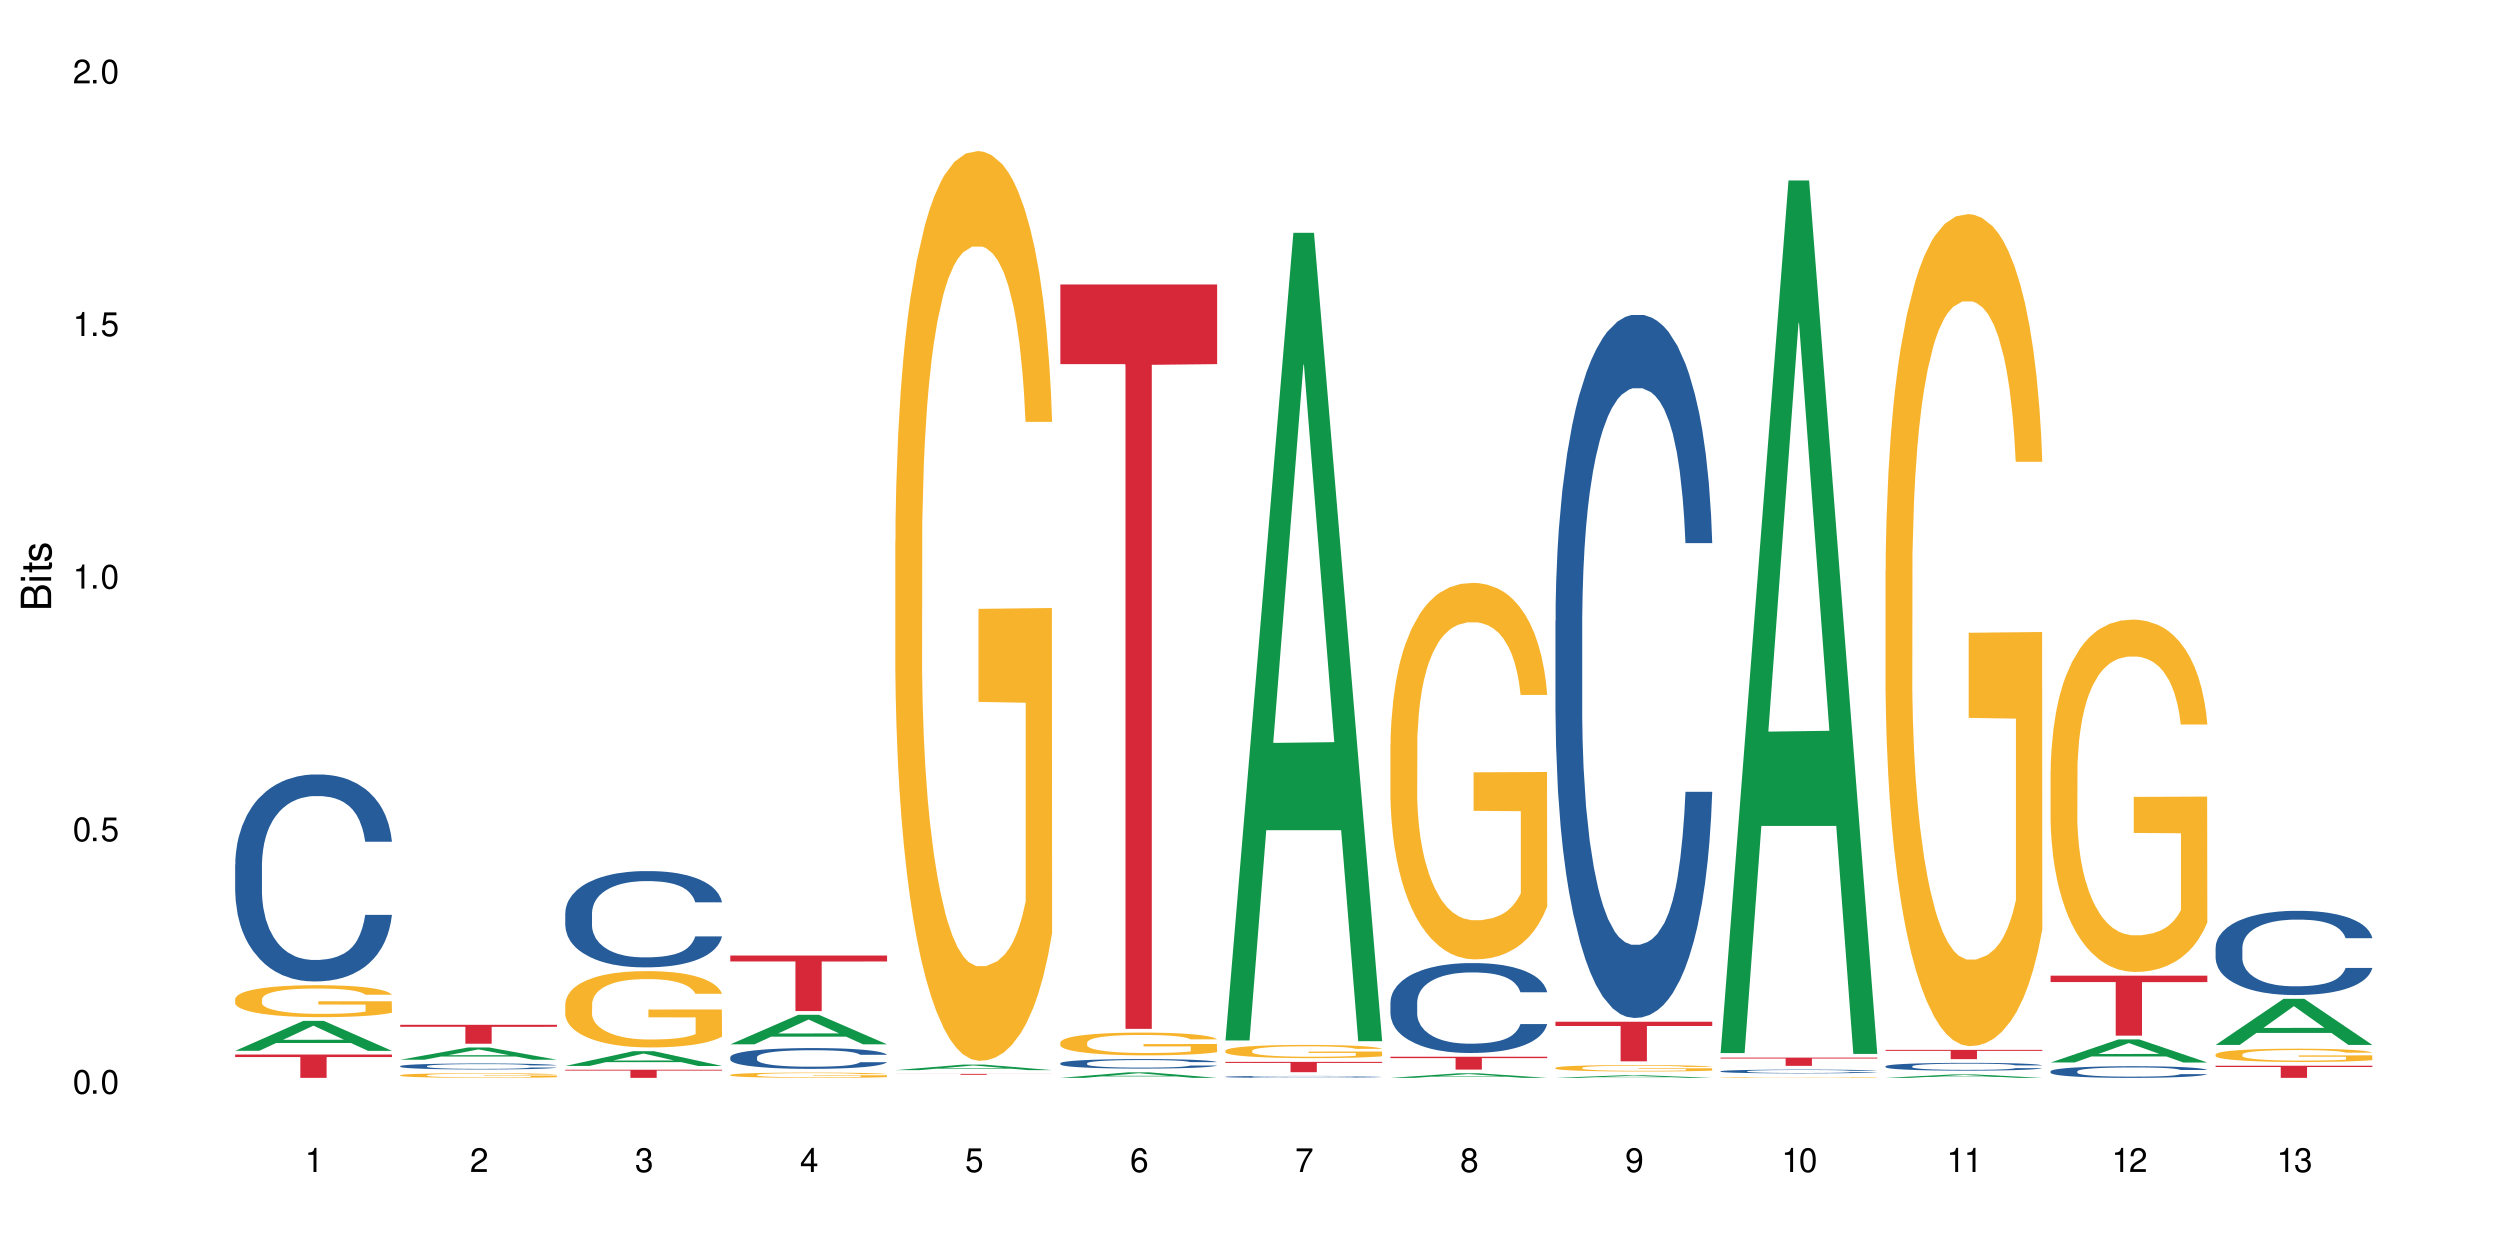 <?xml version="1.0" encoding="UTF-8"?>
<svg xmlns="http://www.w3.org/2000/svg" xmlns:xlink="http://www.w3.org/1999/xlink" width="720" height="360" viewBox="0 0 720 360">
<defs>
<g>
<g id="glyph-0-0">
</g>
<g id="glyph-0-1">
<path d="M 2.641 -6.938 C 2 -6.938 1.422 -6.656 1.078 -6.172 C 0.641 -5.562 0.406 -4.641 0.406 -3.359 C 0.406 -1.016 1.188 0.219 2.641 0.219 C 4.078 0.219 4.859 -1.016 4.859 -3.297 C 4.859 -4.641 4.656 -5.547 4.203 -6.172 C 3.844 -6.656 3.281 -6.938 2.641 -6.938 Z M 2.641 -6.188 C 3.547 -6.188 4 -5.25 4 -3.375 C 4 -1.406 3.562 -0.484 2.625 -0.484 C 1.734 -0.484 1.281 -1.438 1.281 -3.344 C 1.281 -5.25 1.734 -6.188 2.641 -6.188 Z M 2.641 -6.188 "/>
</g>
<g id="glyph-0-2">
<path d="M 1.828 -1 L 0.828 -1 L 0.828 0 L 1.828 0 Z M 1.828 -1 "/>
</g>
<g id="glyph-0-3">
<path d="M 4.562 -6.797 L 1.062 -6.797 L 0.547 -3.094 L 1.328 -3.094 C 1.719 -3.562 2.047 -3.734 2.578 -3.734 C 3.484 -3.734 4.062 -3.109 4.062 -2.094 C 4.062 -1.125 3.484 -0.531 2.578 -0.531 C 1.828 -0.531 1.375 -0.906 1.188 -1.672 L 0.328 -1.672 C 0.453 -1.109 0.547 -0.844 0.75 -0.594 C 1.125 -0.078 1.828 0.219 2.594 0.219 C 3.969 0.219 4.922 -0.781 4.922 -2.219 C 4.922 -3.562 4.031 -4.484 2.719 -4.484 C 2.25 -4.484 1.859 -4.359 1.469 -4.062 L 1.734 -5.969 L 4.562 -5.969 Z M 4.562 -6.797 "/>
</g>
<g id="glyph-0-4">
<path d="M 2.484 -4.938 L 2.484 0 L 3.328 0 L 3.328 -6.938 L 2.766 -6.938 C 2.469 -5.875 2.281 -5.734 0.984 -5.562 L 0.984 -4.938 Z M 2.484 -4.938 "/>
</g>
<g id="glyph-0-5">
<path d="M 4.859 -0.828 L 1.281 -0.828 C 1.359 -1.406 1.672 -1.781 2.5 -2.281 L 3.469 -2.828 C 4.406 -3.344 4.906 -4.062 4.906 -4.906 C 4.906 -5.484 4.672 -6.031 4.266 -6.406 C 3.859 -6.766 3.375 -6.938 2.719 -6.938 C 1.859 -6.938 1.219 -6.625 0.844 -6.031 C 0.609 -5.672 0.5 -5.234 0.484 -4.531 L 1.328 -4.531 C 1.359 -5.016 1.406 -5.281 1.531 -5.516 C 1.75 -5.938 2.188 -6.203 2.703 -6.203 C 3.469 -6.203 4.031 -5.641 4.031 -4.891 C 4.031 -4.344 3.719 -3.859 3.125 -3.516 L 2.234 -3 C 0.812 -2.172 0.406 -1.531 0.328 -0.016 L 4.859 -0.016 Z M 4.859 -0.828 "/>
</g>
<g id="glyph-0-6">
<path d="M 2.125 -3.188 L 2.578 -3.188 C 3.5 -3.188 3.984 -2.766 3.984 -1.922 C 3.984 -1.062 3.469 -0.531 2.594 -0.531 C 1.656 -0.531 1.203 -1 1.156 -2.016 L 0.312 -2.016 C 0.344 -1.453 0.438 -1.094 0.609 -0.781 C 0.953 -0.109 1.625 0.219 2.547 0.219 C 3.953 0.219 4.859 -0.625 4.859 -1.938 C 4.859 -2.828 4.516 -3.297 3.703 -3.594 C 4.344 -3.844 4.656 -4.328 4.656 -5.031 C 4.656 -6.219 3.875 -6.938 2.578 -6.938 C 1.203 -6.938 0.484 -6.172 0.453 -4.703 L 1.297 -4.703 C 1.312 -5.125 1.344 -5.359 1.453 -5.578 C 1.641 -5.969 2.062 -6.203 2.594 -6.203 C 3.344 -6.203 3.797 -5.75 3.797 -5 C 3.797 -4.516 3.609 -4.219 3.25 -4.047 C 3.016 -3.953 2.703 -3.922 2.125 -3.906 Z M 2.125 -3.188 "/>
</g>
<g id="glyph-0-7">
<path d="M 3.141 -1.672 L 3.141 0 L 3.984 0 L 3.984 -1.672 L 4.984 -1.672 L 4.984 -2.438 L 3.984 -2.438 L 3.984 -6.938 L 3.359 -6.938 L 0.266 -2.578 L 0.266 -1.672 Z M 3.141 -2.438 L 1 -2.438 L 3.141 -5.5 Z M 3.141 -2.438 "/>
</g>
<g id="glyph-0-8">
<path d="M 4.781 -5.125 C 4.609 -6.266 3.891 -6.938 2.844 -6.938 C 2.094 -6.938 1.422 -6.578 1.031 -5.953 C 0.594 -5.266 0.406 -4.422 0.406 -3.172 C 0.406 -2 0.578 -1.25 0.984 -0.641 C 1.359 -0.078 1.953 0.219 2.703 0.219 C 3.984 0.219 4.922 -0.75 4.922 -2.094 C 4.922 -3.375 4.062 -4.281 2.844 -4.281 C 2.172 -4.281 1.641 -4.031 1.281 -3.516 C 1.281 -5.234 1.828 -6.188 2.797 -6.188 C 3.391 -6.188 3.797 -5.797 3.938 -5.125 Z M 2.734 -3.531 C 3.547 -3.531 4.062 -2.953 4.062 -2.031 C 4.062 -1.156 3.484 -0.531 2.703 -0.531 C 1.922 -0.531 1.328 -1.188 1.328 -2.078 C 1.328 -2.938 1.906 -3.531 2.734 -3.531 Z M 2.734 -3.531 "/>
</g>
<g id="glyph-0-9">
<path d="M 4.984 -6.797 L 0.438 -6.797 L 0.438 -5.969 L 4.109 -5.969 C 2.5 -3.656 1.828 -2.234 1.328 0 L 2.219 0 C 2.594 -2.172 3.453 -4.047 4.984 -6.094 Z M 4.984 -6.797 "/>
</g>
<g id="glyph-0-10">
<path d="M 3.75 -3.656 C 4.469 -4.094 4.688 -4.438 4.688 -5.078 C 4.688 -6.172 3.844 -6.938 2.641 -6.938 C 1.438 -6.938 0.594 -6.172 0.594 -5.094 C 0.594 -4.438 0.812 -4.094 1.516 -3.656 C 0.734 -3.266 0.359 -2.703 0.359 -1.922 C 0.359 -0.656 1.281 0.219 2.641 0.219 C 3.984 0.219 4.922 -0.656 4.922 -1.922 C 4.922 -2.703 4.531 -3.266 3.75 -3.656 Z M 2.641 -6.188 C 3.359 -6.188 3.812 -5.75 3.812 -5.062 C 3.812 -4.406 3.344 -3.984 2.641 -3.984 C 1.922 -3.984 1.453 -4.406 1.453 -5.078 C 1.453 -5.75 1.922 -6.188 2.641 -6.188 Z M 2.641 -3.266 C 3.484 -3.266 4.062 -2.719 4.062 -1.906 C 4.062 -1.078 3.484 -0.531 2.625 -0.531 C 1.797 -0.531 1.219 -1.094 1.219 -1.906 C 1.219 -2.719 1.781 -3.266 2.641 -3.266 Z M 2.641 -3.266 "/>
</g>
<g id="glyph-0-11">
<path d="M 0.516 -1.578 C 0.672 -0.453 1.406 0.219 2.438 0.219 C 3.188 0.219 3.859 -0.141 4.266 -0.766 C 4.688 -1.453 4.891 -2.297 4.891 -3.547 C 4.891 -4.719 4.703 -5.453 4.312 -6.078 C 3.938 -6.641 3.344 -6.938 2.594 -6.938 C 1.297 -6.938 0.359 -5.969 0.359 -4.625 C 0.359 -3.344 1.234 -2.453 2.453 -2.453 C 3.094 -2.453 3.578 -2.672 4.016 -3.203 C 4 -1.484 3.469 -0.531 2.5 -0.531 C 1.906 -0.531 1.484 -0.906 1.359 -1.578 Z M 2.578 -6.203 C 3.375 -6.203 3.969 -5.531 3.969 -4.641 C 3.969 -3.797 3.391 -3.188 2.547 -3.188 C 1.734 -3.188 1.234 -3.766 1.234 -4.688 C 1.234 -5.562 1.797 -6.203 2.578 -6.203 Z M 2.578 -6.203 "/>
</g>
<g id="glyph-1-0">
</g>
<g id="glyph-1-1">
<path d="M 0 -0.953 L 0 -4.891 C 0 -5.719 -0.234 -6.344 -0.734 -6.797 C -1.188 -7.234 -1.812 -7.469 -2.5 -7.469 C -3.547 -7.469 -4.188 -7 -4.625 -5.875 C -4.984 -6.688 -5.625 -7.094 -6.531 -7.094 C -7.172 -7.094 -7.734 -6.859 -8.141 -6.391 C -8.562 -5.922 -8.75 -5.344 -8.75 -4.5 L -8.75 -0.953 Z M -4.984 -2.062 L -7.766 -2.062 L -7.766 -4.219 C -7.766 -4.844 -7.688 -5.203 -7.453 -5.5 C -7.219 -5.812 -6.859 -5.969 -6.375 -5.969 C -5.891 -5.969 -5.531 -5.812 -5.297 -5.5 C -5.062 -5.203 -4.984 -4.844 -4.984 -4.219 Z M -0.984 -2.062 L -4 -2.062 L -4 -4.781 C -4 -5.766 -3.438 -6.359 -2.484 -6.359 C -1.547 -6.359 -0.984 -5.766 -0.984 -4.781 Z M -0.984 -2.062 "/>
</g>
<g id="glyph-1-2">
<path d="M -6.281 -1.797 L -6.281 -0.797 L 0 -0.797 L 0 -1.797 Z M -8.75 -1.797 L -8.75 -0.797 L -7.484 -0.797 L -7.484 -1.797 Z M -8.75 -1.797 "/>
</g>
<g id="glyph-1-3">
<path d="M -6.281 -3.047 L -6.281 -2.016 L -8.016 -2.016 L -8.016 -1.016 L -6.281 -1.016 L -6.281 -0.172 L -5.469 -0.172 L -5.469 -1.016 L -0.719 -1.016 C -0.078 -1.016 0.281 -1.453 0.281 -2.234 C 0.281 -2.5 0.25 -2.719 0.188 -3.047 L -0.641 -3.047 C -0.609 -2.906 -0.594 -2.766 -0.594 -2.562 C -0.594 -2.141 -0.719 -2.016 -1.156 -2.016 L -5.469 -2.016 L -5.469 -3.047 Z M -6.281 -3.047 "/>
</g>
<g id="glyph-1-4">
<path d="M -4.531 -5.25 C -5.766 -5.25 -6.469 -4.422 -6.469 -2.969 C -6.469 -1.516 -5.719 -0.562 -4.547 -0.562 C -3.562 -0.562 -3.094 -1.062 -2.734 -2.562 L -2.516 -3.484 C -2.344 -4.188 -2.094 -4.469 -1.641 -4.469 C -1.047 -4.469 -0.641 -3.875 -0.641 -3 C -0.641 -2.453 -0.797 -2 -1.062 -1.75 C -1.25 -1.594 -1.422 -1.531 -1.875 -1.469 L -1.875 -0.406 C -0.422 -0.453 0.281 -1.266 0.281 -2.922 C 0.281 -4.5 -0.5 -5.516 -1.719 -5.516 C -2.656 -5.516 -3.172 -4.984 -3.469 -3.734 L -3.703 -2.766 C -3.891 -1.953 -4.156 -1.609 -4.594 -1.609 C -5.188 -1.609 -5.547 -2.125 -5.547 -2.938 C -5.547 -3.75 -5.203 -4.172 -4.531 -4.203 Z M -4.531 -5.25 "/>
</g>
</g>
</defs>
<rect x="-72" y="-36" width="864" height="432" fill="rgb(100%, 100%, 100%)" fill-opacity="1"/>
<path fill-rule="nonzero" fill="rgb(6.275%, 58.824%, 28.235%)" fill-opacity="1" d="M 67.73 302.633 L 67.777 302.625 L 87.316 294.016 L 93.25 294.016 L 112.883 302.641 L 105.984 302.641 L 101.066 300.391 L 79.5 300.391 L 74.676 302.633 L 67.73 302.633 L 81.574 299.457 L 99.086 299.449 L 90.355 295.426 L 90.258 295.418 L 90.164 295.441 L 81.527 299.449 L 81.574 299.457 Z M 67.73 302.633 "/>
<path fill-rule="nonzero" fill="rgb(14.51%, 36.078%, 60%)" fill-opacity="1" d="M 67.73 249 L 67.785 248.945 L 67.785 247.637 L 67.953 245.57 L 68.336 242.953 L 68.723 241.156 L 69.715 237.941 L 71.09 234.836 L 72.523 232.441 L 73.566 231.023 L 74.504 229.934 L 76.652 227.918 L 78.027 226.887 L 79.516 225.957 L 81.332 225.031 L 82.652 224.488 L 85.629 223.617 L 87.828 223.234 L 89.535 223.07 L 93.227 223.07 L 95.43 223.289 L 97.027 223.562 L 98.789 223.996 L 100.273 224.488 L 102.863 225.688 L 105.176 227.211 L 106.223 228.082 L 107.875 229.773 L 109.141 231.406 L 110.02 232.82 L 111.012 234.836 L 111.895 237.289 L 112.555 240.066 L 112.883 242.41 L 105.176 242.41 L 104.789 240.23 L 104.348 238.543 L 103.523 236.309 L 102.699 234.73 L 101.543 233.148 L 100.496 232.113 L 99.062 231.078 L 97.797 230.426 L 96.477 229.934 L 95.207 229.609 L 92.785 229.281 L 89.977 229.281 L 88.93 229.391 L 86.785 229.828 L 85.629 230.207 L 83.977 230.969 L 82.82 231.68 L 81.441 232.77 L 80.508 233.695 L 79.352 235.109 L 78.523 236.363 L 77.586 238.16 L 77.035 239.523 L 76.543 241.047 L 76.102 242.844 L 75.77 244.75 L 75.551 246.766 L 75.441 248.727 L 75.441 257.172 L 75.551 259.133 L 75.824 261.418 L 76.543 264.742 L 77.586 267.629 L 78.801 269.918 L 79.957 271.551 L 80.617 272.312 L 81.496 273.184 L 82.875 274.273 L 84.855 275.363 L 86.012 275.801 L 87.773 276.234 L 89.594 276.453 L 92.016 276.453 L 94.164 276.234 L 95.594 275.965 L 97.082 275.527 L 99.117 274.602 L 100.383 273.73 L 101.484 272.695 L 102.312 271.66 L 102.863 270.789 L 103.688 269.102 L 104.348 267.246 L 104.844 265.34 L 105.176 263.488 L 112.883 263.488 L 112.555 265.668 L 112.059 267.793 L 111.562 269.371 L 110.793 271.277 L 109.91 272.969 L 108.645 274.875 L 107.598 276.125 L 106.223 277.488 L 104.957 278.523 L 103.578 279.449 L 101.543 280.539 L 100.219 281.082 L 98.789 281.574 L 97.082 282.008 L 94.934 282.391 L 92.621 282.609 L 90.473 282.664 L 88.16 282.555 L 86.453 282.336 L 84.195 281.848 L 81.387 280.867 L 79.352 279.832 L 77.754 278.797 L 76.375 277.707 L 74.836 276.234 L 72.852 273.84 L 71.641 271.988 L 70.816 270.461 L 69.879 268.336 L 69.219 266.43 L 68.445 263.379 L 67.895 259.512 L 67.73 256.516 Z M 67.73 249 "/>
<path fill-rule="nonzero" fill="rgb(96.863%, 70.196%, 16.863%)" fill-opacity="1" d="M 67.73 287.68 L 67.785 287.672 L 67.785 287.504 L 68.008 287.125 L 68.559 286.602 L 69.273 286.176 L 70.043 285.836 L 70.539 285.66 L 71.367 285.41 L 72.082 285.223 L 73.898 284.844 L 76.211 284.492 L 77.477 284.34 L 78.91 284.199 L 80.945 284.039 L 81.883 283.98 L 84.746 283.844 L 87.996 283.762 L 91.574 283.734 L 93.227 283.742 L 95.484 283.777 L 98.566 283.871 L 100.328 283.953 L 101.707 284.039 L 103.137 284.148 L 104.898 284.316 L 106.551 284.516 L 107.875 284.719 L 109.195 284.973 L 110.297 285.242 L 111.234 285.535 L 112.059 285.887 L 112.555 286.184 L 112.883 286.477 L 105.23 286.477 L 104.789 286.184 L 104.293 285.957 L 103.469 285.68 L 102.641 285.477 L 101.816 285.316 L 100.273 285.098 L 98.953 284.965 L 97.301 284.844 L 95.703 284.77 L 93.887 284.719 L 92.785 284.703 L 89.867 284.703 L 87.223 284.762 L 85.684 284.828 L 84.582 284.895 L 83.039 285.023 L 82.102 285.121 L 81.551 285.191 L 79.902 285.449 L 78.801 285.688 L 78.195 285.848 L 77.422 286.098 L 76.871 286.324 L 76.266 286.664 L 75.938 286.914 L 75.496 287.488 L 75.441 289 L 75.605 289.32 L 75.938 289.664 L 76.375 289.969 L 77.035 290.289 L 77.699 290.531 L 78.855 290.859 L 79.844 291.078 L 80.617 291.223 L 82.102 291.449 L 82.707 291.523 L 84.141 291.676 L 85.629 291.793 L 87.445 291.895 L 88.82 291.945 L 91.023 291.984 L 93.832 291.984 L 97.137 291.938 L 99.227 291.867 L 100.66 291.801 L 101.598 291.742 L 102.754 291.648 L 103.578 291.566 L 104.348 291.473 L 105.285 291.332 L 105.285 289.32 L 91.684 289.312 L 91.684 288.371 L 112.828 288.359 L 112.883 291.648 L 111.727 291.875 L 110.297 292.094 L 108.918 292.266 L 107.488 292.406 L 105.449 292.566 L 103.797 292.668 L 101.266 292.785 L 98.953 292.859 L 96.531 292.91 L 94.383 292.938 L 91.852 292.945 L 89.594 292.93 L 87.168 292.879 L 85.242 292.809 L 83.48 292.727 L 81.719 292.617 L 79.516 292.441 L 78.082 292.297 L 76.598 292.121 L 75.109 291.91 L 73.789 291.684 L 72.906 291.508 L 72.027 291.305 L 71.09 291.051 L 70.207 290.766 L 69.547 290.508 L 68.941 290.211 L 68.5 289.934 L 68.062 289.555 L 67.84 289.254 L 67.73 288.992 Z M 67.73 287.68 "/>
<path fill-rule="nonzero" fill="rgb(83.922%, 15.686%, 22.353%)" fill-opacity="1" d="M 67.73 303.711 L 112.883 303.711 L 112.883 304.43 L 94.066 304.438 L 94.066 310.426 L 86.496 310.426 L 86.496 304.441 L 86.387 304.43 L 67.73 304.43 Z M 67.73 303.711 "/>
<path fill-rule="nonzero" fill="rgb(6.275%, 58.824%, 28.235%)" fill-opacity="1" d="M 115.262 305.207 L 115.309 305.203 L 134.848 301.664 L 140.781 301.664 L 160.414 305.211 L 153.516 305.211 L 148.598 304.285 L 127.031 304.285 L 122.207 305.207 L 115.262 305.207 L 129.105 303.902 L 146.617 303.898 L 137.887 302.242 L 137.789 302.238 L 137.691 302.25 L 129.059 303.898 L 129.105 303.902 Z M 115.262 305.207 "/>
<path fill-rule="nonzero" fill="rgb(14.51%, 36.078%, 60%)" fill-opacity="1" d="M 115.262 307.031 L 115.316 307.031 L 115.316 306.992 L 115.48 306.934 L 115.867 306.855 L 116.254 306.805 L 117.242 306.711 L 118.621 306.621 L 120.051 306.551 L 121.098 306.512 L 122.035 306.48 L 124.184 306.422 L 125.559 306.391 L 127.047 306.363 L 128.863 306.34 L 130.184 306.32 L 133.156 306.297 L 135.359 306.285 L 137.066 306.281 L 140.758 306.281 L 142.961 306.289 L 144.555 306.297 L 146.316 306.309 L 147.805 306.32 L 150.395 306.355 L 152.707 306.402 L 153.75 306.426 L 155.402 306.477 L 156.672 306.523 L 157.551 306.562 L 158.543 306.621 L 159.422 306.691 L 160.086 306.773 L 160.414 306.84 L 152.707 306.84 L 152.32 306.777 L 151.879 306.73 L 151.055 306.664 L 150.227 306.617 L 149.07 306.574 L 148.023 306.543 L 146.594 306.512 L 145.328 306.492 L 144.004 306.48 L 142.738 306.469 L 140.316 306.461 L 137.508 306.461 L 136.461 306.465 L 134.312 306.477 L 133.156 306.488 L 131.504 306.512 L 130.348 306.531 L 128.973 306.562 L 128.035 306.59 L 126.879 306.629 L 126.055 306.668 L 125.117 306.719 L 124.566 306.758 L 124.07 306.801 L 123.633 306.855 L 123.301 306.91 L 123.082 306.969 L 122.969 307.023 L 122.969 307.27 L 123.082 307.324 L 123.355 307.391 L 124.07 307.488 L 125.117 307.57 L 126.328 307.637 L 127.484 307.684 L 128.145 307.707 L 129.027 307.73 L 130.402 307.766 L 132.387 307.797 L 133.543 307.809 L 135.305 307.82 L 137.121 307.828 L 139.547 307.828 L 141.691 307.82 L 143.125 307.812 L 144.609 307.801 L 146.648 307.773 L 147.914 307.75 L 149.016 307.719 L 149.844 307.688 L 150.395 307.664 L 151.219 307.613 L 151.879 307.559 L 152.375 307.504 L 152.707 307.453 L 160.414 307.453 L 160.086 307.516 L 159.59 307.578 L 159.094 307.621 L 158.324 307.676 L 157.441 307.727 L 156.176 307.781 L 155.129 307.816 L 153.75 307.855 L 152.484 307.887 L 151.109 307.914 L 149.07 307.945 L 147.75 307.961 L 146.316 307.977 L 144.609 307.988 L 142.465 308 L 140.152 308.004 L 138.004 308.008 L 135.691 308.004 L 133.984 307.996 L 131.727 307.984 L 128.918 307.953 L 126.879 307.926 L 125.281 307.895 L 123.906 307.863 L 122.363 307.82 L 120.383 307.75 L 119.172 307.699 L 118.344 307.652 L 117.41 307.594 L 116.746 307.535 L 115.977 307.449 L 115.426 307.336 L 115.262 307.25 Z M 115.262 307.031 "/>
<path fill-rule="nonzero" fill="rgb(96.863%, 70.196%, 16.863%)" fill-opacity="1" d="M 115.262 309.656 L 115.316 309.652 L 115.316 309.629 L 115.535 309.574 L 116.086 309.496 L 116.805 309.434 L 117.574 309.387 L 118.07 309.359 L 118.895 309.324 L 119.609 309.297 L 121.43 309.242 L 123.742 309.191 L 125.008 309.168 L 126.438 309.145 L 128.477 309.125 L 129.414 309.113 L 132.277 309.094 L 135.523 309.082 L 139.105 309.078 L 140.758 309.082 L 143.016 309.086 L 146.098 309.098 L 147.859 309.109 L 149.238 309.125 L 150.668 309.141 L 152.43 309.164 L 154.082 309.191 L 155.402 309.223 L 156.727 309.258 L 157.828 309.297 L 158.762 309.344 L 159.59 309.395 L 160.086 309.438 L 160.414 309.48 L 152.762 309.48 L 152.32 309.438 L 151.824 309.402 L 151 309.363 L 150.172 309.332 L 149.348 309.309 L 147.805 309.277 L 146.484 309.258 L 144.832 309.242 L 143.234 309.23 L 141.418 309.223 L 140.316 309.219 L 137.398 309.219 L 134.754 309.23 L 133.211 309.238 L 132.109 309.25 L 130.57 309.266 L 129.633 309.281 L 127.43 309.328 L 126.328 309.363 L 125.723 309.387 L 124.953 309.426 L 124.402 309.457 L 123.797 309.508 L 123.465 309.543 L 123.023 309.625 L 122.969 309.848 L 123.137 309.895 L 123.465 309.945 L 123.906 309.988 L 124.566 310.035 L 125.227 310.07 L 126.383 310.121 L 127.375 310.152 L 128.145 310.172 L 129.633 310.207 L 130.238 310.215 L 131.672 310.238 L 133.156 310.258 L 134.973 310.27 L 136.352 310.277 L 138.555 310.285 L 141.363 310.285 L 144.668 310.277 L 146.758 310.266 L 148.191 310.258 L 149.125 310.25 L 150.281 310.234 L 151.109 310.223 L 151.879 310.211 L 152.816 310.188 L 152.816 309.895 L 139.215 309.895 L 139.215 309.758 L 160.359 309.754 L 160.414 310.234 L 159.258 310.27 L 157.828 310.301 L 156.449 310.324 L 155.02 310.344 L 152.98 310.367 L 151.328 310.383 L 148.797 310.402 L 146.484 310.41 L 144.059 310.418 L 141.914 310.422 L 139.379 310.426 L 137.121 310.422 L 134.699 310.414 L 132.773 310.406 L 131.012 310.391 L 129.246 310.375 L 127.047 310.352 L 125.613 310.328 L 124.125 310.305 L 122.641 310.273 L 121.316 310.238 L 120.438 310.215 L 119.555 310.184 L 118.621 310.148 L 117.738 310.105 L 117.078 310.066 L 116.473 310.023 L 116.031 309.984 L 115.59 309.93 L 115.371 309.887 L 115.262 309.848 Z M 115.262 309.656 "/>
<path fill-rule="nonzero" fill="rgb(83.922%, 15.686%, 22.353%)" fill-opacity="1" d="M 115.262 295.145 L 160.414 295.145 L 160.414 295.727 L 141.598 295.734 L 141.598 300.59 L 134.023 300.59 L 134.023 295.738 L 133.914 295.727 L 115.262 295.727 Z M 115.262 295.145 "/>
<path fill-rule="nonzero" fill="rgb(6.275%, 58.824%, 28.235%)" fill-opacity="1" d="M 162.793 306.996 L 162.84 306.992 L 182.379 302.738 L 188.312 302.738 L 207.945 307 L 201.047 307 L 196.125 305.887 L 174.562 305.887 L 169.738 306.996 L 162.793 306.996 L 176.637 305.426 L 194.148 305.422 L 185.418 303.434 L 185.32 303.43 L 185.223 303.441 L 176.59 305.422 L 176.637 305.426 Z M 162.793 306.996 "/>
<path fill-rule="nonzero" fill="rgb(14.51%, 36.078%, 60%)" fill-opacity="1" d="M 162.793 262.945 L 162.848 262.918 L 162.848 262.312 L 163.012 261.348 L 163.398 260.133 L 163.781 259.297 L 164.773 257.801 L 166.148 256.355 L 167.582 255.242 L 168.629 254.582 L 169.562 254.074 L 171.711 253.137 L 173.09 252.656 L 174.574 252.227 L 176.391 251.793 L 177.715 251.539 L 180.688 251.137 L 182.891 250.957 L 184.598 250.883 L 188.285 250.883 L 190.488 250.984 L 192.086 251.109 L 193.848 251.312 L 195.336 251.539 L 197.922 252.098 L 200.234 252.809 L 201.281 253.215 L 202.934 254 L 204.199 254.758 L 205.082 255.418 L 206.074 256.355 L 206.953 257.496 L 207.613 258.789 L 207.945 259.879 L 200.234 259.879 L 199.852 258.863 L 199.41 258.078 L 198.582 257.039 L 197.758 256.305 L 196.602 255.57 L 195.555 255.09 L 194.125 254.605 L 192.855 254.305 L 191.535 254.074 L 190.27 253.922 L 187.848 253.77 L 185.039 253.77 L 183.992 253.82 L 181.844 254.023 L 180.688 254.203 L 179.035 254.555 L 177.879 254.887 L 176.504 255.395 L 175.566 255.824 L 174.41 256.484 L 173.586 257.066 L 172.648 257.902 L 172.098 258.535 L 171.602 259.246 L 171.16 260.082 L 170.832 260.969 L 170.609 261.906 L 170.5 262.816 L 170.5 266.746 L 170.609 267.66 L 170.887 268.723 L 171.602 270.27 L 172.648 271.613 L 173.859 272.676 L 175.016 273.438 L 175.676 273.793 L 176.559 274.195 L 177.934 274.703 L 179.918 275.211 L 181.074 275.414 L 182.836 275.617 L 184.652 275.719 L 187.074 275.719 L 189.223 275.617 L 190.656 275.488 L 192.141 275.285 L 194.18 274.855 L 195.445 274.449 L 196.547 273.969 L 197.371 273.488 L 197.922 273.082 L 198.75 272.297 L 199.41 271.434 L 199.906 270.547 L 200.234 269.688 L 207.945 269.688 L 207.613 270.699 L 207.117 271.688 L 206.625 272.422 L 205.852 273.309 L 204.973 274.098 L 203.703 274.984 L 202.66 275.566 L 201.281 276.199 L 200.016 276.68 L 198.641 277.113 L 196.602 277.617 L 195.281 277.871 L 193.848 278.102 L 192.141 278.301 L 189.992 278.48 L 187.68 278.582 L 185.535 278.605 L 183.219 278.555 L 181.512 278.453 L 179.254 278.227 L 176.449 277.77 L 174.41 277.289 L 172.812 276.809 L 171.438 276.301 L 169.895 275.617 L 167.914 274.5 L 166.699 273.641 L 165.875 272.93 L 164.938 271.941 L 164.277 271.055 L 163.508 269.637 L 162.957 267.836 L 162.793 266.441 Z M 162.793 262.945 "/>
<path fill-rule="nonzero" fill="rgb(96.863%, 70.196%, 16.863%)" fill-opacity="1" d="M 162.793 289.094 L 162.848 289.074 L 162.848 288.672 L 163.066 287.77 L 163.617 286.527 L 164.332 285.5 L 165.105 284.699 L 165.602 284.277 L 166.426 283.676 L 167.141 283.234 L 168.957 282.328 L 171.27 281.484 L 172.539 281.125 L 173.969 280.781 L 176.008 280.402 L 176.941 280.262 L 179.805 279.941 L 183.055 279.738 L 186.633 279.68 L 188.285 279.699 L 190.543 279.777 L 193.629 280 L 195.391 280.199 L 196.766 280.402 L 198.199 280.664 L 199.961 281.062 L 201.613 281.547 L 202.934 282.027 L 204.254 282.629 L 205.355 283.273 L 206.293 283.977 L 207.117 284.82 L 207.613 285.523 L 207.945 286.223 L 200.289 286.223 L 199.852 285.523 L 199.355 284.98 L 198.527 284.316 L 197.703 283.836 L 196.875 283.453 L 195.336 282.93 L 194.012 282.609 L 192.363 282.328 L 190.766 282.148 L 188.949 282.027 L 187.848 281.988 L 184.926 281.988 L 182.285 282.129 L 180.742 282.289 L 179.641 282.449 L 178.098 282.75 L 177.164 282.992 L 176.613 283.152 L 174.961 283.773 L 173.859 284.336 L 173.254 284.719 L 172.484 285.32 L 171.934 285.863 L 171.328 286.664 L 170.996 287.27 L 170.555 288.633 L 170.5 292.246 L 170.664 293.012 L 170.996 293.832 L 171.438 294.559 L 172.098 295.32 L 172.758 295.902 L 173.914 296.684 L 174.906 297.207 L 175.676 297.547 L 177.164 298.09 L 177.77 298.27 L 179.199 298.633 L 180.688 298.914 L 182.504 299.156 L 183.883 299.273 L 186.082 299.375 L 188.891 299.375 L 192.195 299.254 L 194.289 299.094 L 195.719 298.934 L 196.656 298.793 L 197.812 298.574 L 198.641 298.371 L 199.41 298.152 L 200.348 297.809 L 200.348 293.012 L 186.746 292.992 L 186.746 290.742 L 207.891 290.723 L 207.945 298.574 L 206.789 299.113 L 205.355 299.637 L 203.98 300.039 L 202.547 300.379 L 200.512 300.762 L 198.859 301 L 196.324 301.281 L 194.012 301.465 L 191.59 301.586 L 189.441 301.645 L 186.91 301.664 L 184.652 301.625 L 182.23 301.504 L 180.301 301.344 L 178.539 301.141 L 176.777 300.883 L 174.574 300.461 L 173.145 300.117 L 171.656 299.695 L 170.172 299.195 L 168.848 298.652 L 167.969 298.23 L 167.086 297.75 L 166.148 297.148 L 165.27 296.465 L 164.609 295.84 L 164.004 295.141 L 163.562 294.477 L 163.121 293.574 L 162.902 292.852 L 162.793 292.227 Z M 162.793 289.094 "/>
<path fill-rule="nonzero" fill="rgb(83.922%, 15.686%, 22.353%)" fill-opacity="1" d="M 162.793 308.074 L 207.945 308.074 L 207.945 308.324 L 189.125 308.328 L 189.125 310.426 L 181.555 310.426 L 181.555 308.328 L 181.445 308.324 L 162.793 308.324 Z M 162.793 308.074 "/>
<path fill-rule="nonzero" fill="rgb(6.275%, 58.824%, 28.235%)" fill-opacity="1" d="M 210.32 300.77 L 210.371 300.762 L 229.906 292.262 L 235.84 292.262 L 255.477 300.777 L 248.578 300.777 L 243.656 298.555 L 222.094 298.555 L 217.27 300.77 L 210.32 300.77 L 224.168 297.633 L 241.68 297.625 L 232.945 293.652 L 232.852 293.645 L 232.754 293.668 L 224.117 297.625 L 224.168 297.633 Z M 210.32 300.77 "/>
<path fill-rule="nonzero" fill="rgb(14.51%, 36.078%, 60%)" fill-opacity="1" d="M 210.32 304.453 L 210.375 304.445 L 210.375 304.316 L 210.543 304.105 L 210.926 303.844 L 211.312 303.664 L 212.305 303.34 L 213.68 303.031 L 215.113 302.789 L 216.16 302.648 L 217.094 302.539 L 219.242 302.336 L 220.617 302.23 L 222.105 302.137 L 223.922 302.047 L 225.246 301.992 L 228.219 301.902 L 230.422 301.863 L 232.129 301.848 L 235.816 301.848 L 238.02 301.871 L 239.617 301.898 L 241.379 301.941 L 242.863 301.992 L 245.453 302.109 L 247.766 302.266 L 248.812 302.352 L 250.465 302.52 L 251.73 302.684 L 252.613 302.828 L 253.602 303.031 L 254.484 303.277 L 255.145 303.555 L 255.477 303.789 L 247.766 303.789 L 247.379 303.57 L 246.941 303.402 L 246.113 303.176 L 245.289 303.02 L 244.133 302.859 L 243.086 302.758 L 241.652 302.652 L 240.387 302.586 L 239.066 302.539 L 237.801 302.504 L 235.375 302.473 L 232.566 302.473 L 231.523 302.484 L 229.375 302.527 L 228.219 302.566 L 226.566 302.641 L 225.41 302.711 L 224.031 302.82 L 223.098 302.914 L 221.941 303.059 L 221.113 303.184 L 220.18 303.363 L 219.629 303.5 L 219.133 303.652 L 218.691 303.832 L 218.359 304.023 L 218.141 304.227 L 218.031 304.426 L 218.031 305.273 L 218.141 305.469 L 218.418 305.699 L 219.133 306.031 L 220.18 306.32 L 221.391 306.551 L 222.547 306.715 L 223.207 306.793 L 224.086 306.879 L 225.465 306.988 L 227.445 307.098 L 228.602 307.141 L 230.367 307.188 L 232.184 307.207 L 234.605 307.207 L 236.754 307.188 L 238.184 307.16 L 239.672 307.113 L 241.707 307.023 L 242.977 306.934 L 244.078 306.832 L 244.902 306.727 L 245.453 306.641 L 246.277 306.469 L 246.941 306.285 L 247.438 306.094 L 247.766 305.906 L 255.477 305.906 L 255.145 306.125 L 254.648 306.34 L 254.152 306.496 L 253.383 306.688 L 252.5 306.859 L 251.234 307.051 L 250.188 307.176 L 248.812 307.312 L 247.547 307.414 L 246.168 307.508 L 244.133 307.617 L 242.809 307.672 L 241.379 307.723 L 239.672 307.766 L 237.523 307.805 L 235.211 307.824 L 233.062 307.832 L 230.75 307.82 L 229.043 307.797 L 226.785 307.75 L 223.977 307.652 L 221.941 307.547 L 220.344 307.441 L 218.965 307.332 L 217.426 307.188 L 215.441 306.945 L 214.23 306.758 L 213.406 306.605 L 212.469 306.395 L 211.809 306.203 L 211.039 305.895 L 210.488 305.508 L 210.32 305.207 Z M 210.32 304.453 "/>
<path fill-rule="nonzero" fill="rgb(96.863%, 70.196%, 16.863%)" fill-opacity="1" d="M 210.32 309.555 L 210.375 309.555 L 210.375 309.527 L 210.598 309.465 L 211.148 309.379 L 211.863 309.305 L 212.633 309.25 L 213.129 309.223 L 213.957 309.18 L 214.672 309.148 L 216.488 309.086 L 218.801 309.027 L 220.066 309.004 L 221.5 308.98 L 223.539 308.953 L 224.473 308.945 L 227.336 308.922 L 230.586 308.906 L 234.164 308.902 L 235.816 308.906 L 238.074 308.91 L 241.156 308.926 L 242.922 308.941 L 244.297 308.953 L 245.73 308.973 L 247.492 309 L 249.145 309.031 L 250.465 309.066 L 251.785 309.109 L 252.887 309.152 L 253.824 309.199 L 254.648 309.258 L 255.145 309.309 L 255.477 309.355 L 247.82 309.355 L 247.379 309.309 L 246.887 309.27 L 246.059 309.223 L 245.234 309.191 L 244.406 309.164 L 242.863 309.129 L 241.543 309.105 L 239.891 309.086 L 238.293 309.074 L 236.477 309.066 L 235.375 309.062 L 232.457 309.062 L 229.816 309.074 L 228.273 309.082 L 227.172 309.094 L 225.629 309.117 L 224.695 309.133 L 224.145 309.145 L 222.492 309.188 L 221.391 309.227 L 220.785 309.254 L 220.012 309.293 L 219.461 309.332 L 218.855 309.387 L 218.527 309.43 L 218.086 309.523 L 218.031 309.773 L 218.195 309.824 L 218.527 309.883 L 218.965 309.934 L 219.629 309.984 L 220.289 310.027 L 221.445 310.078 L 222.438 310.117 L 223.207 310.141 L 224.695 310.176 L 225.301 310.191 L 226.73 310.215 L 228.219 310.234 L 230.035 310.25 L 231.41 310.258 L 233.613 310.266 L 236.422 310.266 L 239.727 310.258 L 241.82 310.246 L 243.25 310.234 L 244.188 310.227 L 245.344 310.211 L 246.168 310.195 L 246.941 310.18 L 247.875 310.156 L 247.875 309.824 L 234.273 309.824 L 234.273 309.668 L 255.422 309.668 L 255.477 310.211 L 254.32 310.246 L 252.887 310.285 L 251.512 310.312 L 250.078 310.336 L 248.043 310.363 L 246.391 310.379 L 243.855 310.398 L 241.543 310.41 L 239.121 310.418 L 236.973 310.422 L 234.441 310.426 L 232.184 310.422 L 229.758 310.414 L 227.832 310.402 L 224.309 310.371 L 222.105 310.34 L 220.672 310.316 L 219.188 310.289 L 217.699 310.254 L 216.379 310.215 L 215.496 310.188 L 214.617 310.152 L 213.68 310.113 L 212.801 310.066 L 212.137 310.023 L 211.531 309.973 L 211.094 309.926 L 210.652 309.863 L 210.43 309.816 L 210.32 309.773 Z M 210.32 309.555 "/>
<path fill-rule="nonzero" fill="rgb(83.922%, 15.686%, 22.353%)" fill-opacity="1" d="M 210.32 275.195 L 255.477 275.195 L 255.477 276.906 L 236.656 276.922 L 236.656 291.188 L 229.086 291.188 L 229.086 276.938 L 228.977 276.906 L 210.32 276.906 Z M 210.32 275.195 "/>
<path fill-rule="nonzero" fill="rgb(6.275%, 58.824%, 28.235%)" fill-opacity="1" d="M 257.852 308.195 L 257.898 308.195 L 277.438 306.598 L 283.371 306.598 L 303.004 308.199 L 296.105 308.199 L 291.188 307.781 L 269.621 307.781 L 264.797 308.195 L 257.852 308.195 L 271.695 307.609 L 289.207 307.605 L 280.477 306.859 L 280.379 306.859 L 280.285 306.863 L 271.648 307.605 L 271.695 307.609 Z M 257.852 308.195 "/>
<path fill-rule="nonzero" fill="rgb(96.863%, 70.196%, 16.863%)" fill-opacity="1" d="M 257.852 155.723 L 257.906 155.484 L 257.906 150.699 L 258.125 139.93 L 258.676 125.094 L 259.395 112.891 L 260.164 103.316 L 260.66 98.293 L 261.484 91.113 L 262.203 85.848 L 264.02 75.078 L 266.332 65.027 L 267.598 60.723 L 269.031 56.652 L 271.066 52.105 L 272.004 50.43 L 274.867 46.602 L 278.117 44.211 L 281.695 43.492 L 283.348 43.73 L 285.605 44.688 L 288.688 47.32 L 290.449 49.715 L 291.828 52.105 L 293.258 55.219 L 295.02 60.004 L 296.672 65.746 L 297.996 71.488 L 299.316 78.668 L 300.418 86.328 L 301.352 94.703 L 302.18 104.754 L 302.676 113.129 L 303.004 121.504 L 295.352 121.504 L 294.91 113.129 L 294.414 106.668 L 293.59 98.77 L 292.762 93.027 L 291.938 88.48 L 290.395 82.258 L 289.074 78.43 L 287.422 75.078 L 285.824 72.926 L 284.008 71.488 L 282.906 71.012 L 279.988 71.012 L 277.344 72.688 L 275.805 74.602 L 274.703 76.516 L 273.16 80.105 L 272.223 82.977 L 271.672 84.891 L 270.02 92.309 L 268.918 99.008 L 268.312 103.555 L 267.543 110.734 L 266.992 117.195 L 266.387 126.77 L 266.055 133.949 L 265.617 150.219 L 265.562 193.293 L 265.727 202.387 L 266.055 212.199 L 266.496 220.812 L 267.156 229.906 L 267.82 236.848 L 268.977 246.18 L 269.965 252.402 L 270.738 256.469 L 272.223 262.93 L 272.828 265.086 L 274.262 269.395 L 275.746 272.742 L 277.566 275.613 L 278.941 277.051 L 281.145 278.246 L 283.953 278.246 L 287.258 276.812 L 289.348 274.898 L 290.781 272.98 L 291.719 271.309 L 292.875 268.676 L 293.699 266.281 L 294.469 263.648 L 295.406 259.582 L 295.406 202.387 L 281.805 202.148 L 281.805 175.348 L 302.949 175.109 L 303.004 268.676 L 301.848 275.137 L 300.418 281.359 L 299.039 286.145 L 297.609 290.211 L 295.57 294.758 L 293.918 297.629 L 291.387 300.98 L 289.074 303.133 L 286.652 304.57 L 284.504 305.289 L 281.969 305.527 L 279.711 305.047 L 277.289 303.613 L 275.363 301.699 L 273.602 299.305 L 271.84 296.195 L 269.637 291.168 L 268.203 287.102 L 266.719 282.074 L 265.23 276.094 L 263.91 269.633 L 263.027 264.605 L 262.148 258.863 L 261.211 251.684 L 260.328 243.547 L 259.668 236.129 L 259.062 227.754 L 258.621 219.855 L 258.184 209.09 L 257.961 200.473 L 257.852 193.055 Z M 257.852 155.723 "/>
<path fill-rule="nonzero" fill="rgb(83.922%, 15.686%, 22.353%)" fill-opacity="1" d="M 257.852 309.27 L 303.004 309.27 L 303.004 309.297 L 284.188 309.297 L 284.188 309.535 L 276.617 309.535 L 276.617 309.301 L 276.504 309.297 L 257.852 309.297 Z M 257.852 309.27 "/>
<path fill-rule="nonzero" fill="rgb(6.275%, 58.824%, 28.235%)" fill-opacity="1" d="M 305.383 310.422 L 305.43 310.422 L 324.969 308.828 L 330.902 308.828 L 350.535 310.426 L 343.637 310.426 L 338.715 310.008 L 317.152 310.008 L 312.328 310.422 L 305.383 310.422 L 319.227 309.836 L 336.738 309.832 L 328.008 309.086 L 327.91 309.086 L 327.812 309.09 L 319.18 309.832 L 319.227 309.836 Z M 305.383 310.422 "/>
<path fill-rule="nonzero" fill="rgb(14.51%, 36.078%, 60%)" fill-opacity="1" d="M 305.383 306.207 L 305.438 306.203 L 305.438 306.145 L 305.602 306.047 L 305.988 305.93 L 306.371 305.844 L 307.363 305.699 L 308.742 305.555 L 310.172 305.445 L 311.219 305.379 L 312.156 305.328 L 314.301 305.234 L 315.68 305.188 L 317.164 305.145 L 318.984 305.102 L 320.305 305.078 L 323.277 305.039 L 325.48 305.02 L 327.188 305.012 L 330.879 305.012 L 333.078 305.023 L 334.676 305.035 L 336.438 305.055 L 337.926 305.078 L 340.512 305.133 L 342.828 305.203 L 343.871 305.242 L 345.523 305.32 L 346.789 305.398 L 347.672 305.461 L 348.664 305.555 L 349.543 305.668 L 350.203 305.797 L 350.535 305.902 L 342.828 305.902 L 342.441 305.801 L 342 305.727 L 341.176 305.621 L 340.348 305.551 L 339.191 305.477 L 338.145 305.43 L 336.715 305.383 L 335.449 305.352 L 334.125 305.328 L 332.859 305.312 L 330.438 305.301 L 327.629 305.301 L 326.582 305.305 L 324.434 305.324 L 323.277 305.34 L 321.625 305.375 L 320.469 305.41 L 319.094 305.461 L 318.156 305.5 L 317 305.566 L 316.176 305.625 L 315.238 305.707 L 314.688 305.77 L 314.191 305.84 L 313.75 305.922 L 313.422 306.012 L 313.199 306.102 L 313.09 306.195 L 313.09 306.582 L 313.199 306.672 L 313.477 306.777 L 314.191 306.93 L 315.238 307.062 L 316.449 307.168 L 317.605 307.242 L 318.266 307.277 L 319.148 307.32 L 320.523 307.367 L 322.508 307.418 L 323.664 307.438 L 325.426 307.461 L 327.242 307.469 L 329.664 307.469 L 331.812 307.461 L 333.246 307.445 L 334.73 307.426 L 336.77 307.383 L 338.035 307.344 L 339.137 307.297 L 339.961 307.25 L 340.512 307.207 L 341.34 307.129 L 342 307.047 L 342.496 306.957 L 342.828 306.871 L 350.535 306.871 L 350.203 306.973 L 349.711 307.07 L 349.215 307.145 L 348.441 307.23 L 347.562 307.309 L 346.297 307.395 L 345.25 307.453 L 343.871 307.516 L 342.605 307.562 L 341.23 307.605 L 339.191 307.656 L 337.871 307.684 L 336.438 307.703 L 334.73 307.727 L 332.586 307.742 L 330.27 307.754 L 328.125 307.754 L 325.812 307.75 L 324.105 307.738 L 321.848 307.719 L 319.039 307.672 L 317 307.625 L 315.402 307.578 L 314.027 307.527 L 312.484 307.461 L 310.504 307.348 L 309.293 307.262 L 308.465 307.195 L 307.531 307.098 L 306.867 307.008 L 306.098 306.867 L 305.547 306.691 L 305.383 306.551 Z M 305.383 306.207 "/>
<path fill-rule="nonzero" fill="rgb(96.863%, 70.196%, 16.863%)" fill-opacity="1" d="M 305.383 300.195 L 305.438 300.188 L 305.438 300.066 L 305.656 299.797 L 306.207 299.426 L 306.922 299.121 L 307.695 298.883 L 308.191 298.758 L 309.016 298.578 L 309.73 298.445 L 311.551 298.176 L 313.863 297.926 L 315.129 297.816 L 316.559 297.715 L 318.598 297.602 L 319.535 297.559 L 322.398 297.465 L 325.645 297.402 L 329.227 297.387 L 330.879 297.391 L 333.137 297.418 L 336.219 297.48 L 337.98 297.543 L 339.355 297.602 L 340.789 297.68 L 342.551 297.801 L 344.203 297.941 L 345.523 298.086 L 346.848 298.266 L 347.949 298.457 L 348.883 298.668 L 349.711 298.918 L 350.203 299.129 L 350.535 299.336 L 342.883 299.336 L 342.441 299.129 L 341.945 298.965 L 341.121 298.77 L 340.293 298.625 L 339.469 298.512 L 337.926 298.355 L 336.605 298.262 L 334.953 298.176 L 333.355 298.121 L 331.539 298.086 L 330.438 298.074 L 327.52 298.074 L 324.875 298.117 L 323.332 298.164 L 322.23 298.211 L 320.691 298.301 L 319.754 298.375 L 319.203 298.422 L 317.551 298.605 L 316.449 298.773 L 315.844 298.891 L 315.074 299.066 L 314.523 299.23 L 313.918 299.469 L 313.586 299.648 L 313.145 300.055 L 313.09 301.133 L 313.258 301.359 L 313.586 301.605 L 314.027 301.82 L 314.688 302.051 L 315.348 302.223 L 316.504 302.457 L 317.496 302.613 L 318.266 302.715 L 319.754 302.875 L 320.359 302.93 L 321.793 303.039 L 323.277 303.121 L 325.094 303.191 L 326.473 303.23 L 328.676 303.258 L 331.484 303.258 L 334.785 303.223 L 336.879 303.176 L 338.312 303.129 L 339.246 303.086 L 340.402 303.02 L 341.23 302.961 L 342 302.895 L 342.938 302.793 L 342.938 301.359 L 329.336 301.355 L 329.336 300.684 L 350.48 300.68 L 350.535 303.02 L 349.379 303.18 L 347.949 303.336 L 346.57 303.457 L 345.141 303.559 L 343.102 303.672 L 341.449 303.742 L 338.918 303.828 L 336.605 303.883 L 334.18 303.918 L 332.035 303.934 L 329.5 303.941 L 327.242 303.93 L 324.82 303.895 L 322.895 303.844 L 321.129 303.785 L 319.367 303.707 L 317.164 303.582 L 315.734 303.48 L 314.246 303.355 L 312.762 303.203 L 311.438 303.043 L 310.559 302.918 L 309.676 302.773 L 308.742 302.594 L 307.859 302.391 L 307.199 302.207 L 306.594 301.996 L 306.152 301.797 L 305.711 301.527 L 305.492 301.312 L 305.383 301.129 Z M 305.383 300.195 "/>
<path fill-rule="nonzero" fill="rgb(83.922%, 15.686%, 22.353%)" fill-opacity="1" d="M 305.383 81.918 L 350.535 81.918 L 350.535 104.867 L 331.719 105.07 L 331.719 296.312 L 324.145 296.312 L 324.145 105.273 L 324.035 104.867 L 305.383 104.867 Z M 305.383 81.918 "/>
<path fill-rule="nonzero" fill="rgb(6.275%, 58.824%, 28.235%)" fill-opacity="1" d="M 352.91 299.648 L 352.961 299.43 L 372.496 67.055 L 378.43 67.055 L 398.066 299.867 L 391.168 299.867 L 386.246 239.094 L 364.684 239.094 L 359.859 299.648 L 352.91 299.648 L 366.758 213.957 L 384.27 213.738 L 375.535 105.09 L 375.441 104.871 L 375.344 105.527 L 366.707 213.738 L 366.758 213.957 Z M 352.91 299.648 "/>
<path fill-rule="nonzero" fill="rgb(14.51%, 36.078%, 60%)" fill-opacity="1" d="M 352.91 310.113 L 352.969 310.113 L 352.969 310.102 L 353.133 310.082 L 353.52 310.055 L 353.902 310.039 L 354.895 310.012 L 356.27 309.98 L 357.703 309.957 L 358.75 309.945 L 359.684 309.938 L 361.832 309.918 L 363.211 309.906 L 364.695 309.898 L 366.512 309.891 L 367.836 309.887 L 370.809 309.879 L 373.012 309.875 L 374.719 309.871 L 378.406 309.871 L 380.609 309.875 L 382.207 309.875 L 383.969 309.879 L 385.457 309.887 L 388.043 309.895 L 390.355 309.91 L 391.402 309.918 L 393.055 309.934 L 394.32 309.949 L 395.203 309.961 L 396.195 309.98 L 397.074 310.004 L 397.734 310.031 L 398.066 310.051 L 390.355 310.051 L 389.973 310.031 L 389.531 310.016 L 388.703 309.996 L 387.879 309.98 L 386.723 309.965 L 385.676 309.957 L 384.246 309.945 L 382.977 309.941 L 381.656 309.938 L 380.391 309.934 L 377.965 309.93 L 374.113 309.93 L 371.965 309.934 L 370.809 309.938 L 369.156 309.945 L 368 309.953 L 366.625 309.961 L 365.688 309.969 L 364.531 309.984 L 363.703 309.996 L 362.77 310.012 L 362.219 310.023 L 361.723 310.039 L 361.281 310.055 L 360.953 310.074 L 360.73 310.09 L 360.621 310.109 L 360.621 310.188 L 360.73 310.207 L 361.008 310.227 L 361.723 310.258 L 362.77 310.285 L 363.98 310.305 L 365.137 310.32 L 365.797 310.328 L 366.68 310.336 L 368.055 310.348 L 370.039 310.355 L 371.195 310.359 L 372.957 310.363 L 374.773 310.367 L 377.195 310.367 L 379.344 310.363 L 380.773 310.363 L 382.262 310.359 L 384.301 310.348 L 385.566 310.34 L 386.668 310.332 L 387.492 310.324 L 388.043 310.312 L 388.871 310.297 L 389.531 310.281 L 390.027 310.266 L 390.355 310.246 L 398.066 310.246 L 397.734 310.266 L 397.238 310.285 L 396.742 310.301 L 395.973 310.32 L 395.094 310.336 L 393.824 310.352 L 392.781 310.363 L 391.402 310.375 L 390.137 310.387 L 388.758 310.395 L 386.723 310.406 L 385.402 310.41 L 383.969 310.414 L 382.262 310.418 L 380.113 310.422 L 377.801 310.422 L 375.652 310.426 L 373.34 310.422 L 371.633 310.422 L 369.375 310.418 L 366.566 310.406 L 364.531 310.398 L 362.934 310.387 L 361.559 310.379 L 360.016 310.363 L 358.031 310.344 L 356.82 310.324 L 355.996 310.312 L 355.059 310.293 L 354.398 310.273 L 353.629 310.246 L 353.078 310.211 L 352.91 310.184 Z M 352.91 310.113 "/>
<path fill-rule="nonzero" fill="rgb(96.863%, 70.196%, 16.863%)" fill-opacity="1" d="M 352.91 302.566 L 352.969 302.562 L 352.969 302.492 L 353.188 302.336 L 353.738 302.121 L 354.453 301.945 L 355.227 301.809 L 355.719 301.734 L 356.547 301.629 L 357.262 301.555 L 359.078 301.398 L 361.391 301.25 L 362.66 301.188 L 364.09 301.129 L 366.129 301.062 L 367.062 301.039 L 369.926 300.984 L 373.176 300.949 L 376.754 300.938 L 378.406 300.941 L 380.664 300.957 L 383.75 300.996 L 385.512 301.027 L 386.887 301.062 L 388.32 301.109 L 390.082 301.18 L 391.734 301.262 L 393.055 301.344 L 394.375 301.449 L 395.477 301.559 L 396.414 301.684 L 397.238 301.828 L 397.734 301.949 L 398.066 302.07 L 390.41 302.07 L 389.973 301.949 L 389.477 301.855 L 388.648 301.742 L 387.824 301.656 L 386.996 301.59 L 385.457 301.5 L 384.133 301.445 L 382.48 301.398 L 380.887 301.367 L 379.066 301.344 L 377.965 301.34 L 375.047 301.34 L 372.406 301.363 L 370.863 301.391 L 369.762 301.418 L 368.219 301.469 L 367.285 301.512 L 366.734 301.539 L 365.082 301.648 L 363.98 301.746 L 363.375 301.809 L 362.602 301.914 L 362.055 302.008 L 361.445 302.148 L 361.117 302.25 L 360.676 302.488 L 360.621 303.113 L 360.785 303.242 L 361.117 303.387 L 361.559 303.512 L 362.219 303.645 L 362.879 303.742 L 364.035 303.879 L 365.027 303.969 L 365.797 304.027 L 367.285 304.121 L 367.891 304.152 L 369.32 304.215 L 370.809 304.266 L 372.625 304.305 L 374.004 304.328 L 376.203 304.344 L 379.012 304.344 L 382.316 304.324 L 384.41 304.297 L 385.84 304.266 L 386.777 304.242 L 387.934 304.203 L 388.758 304.172 L 389.531 304.133 L 390.465 304.074 L 390.465 303.242 L 376.867 303.238 L 376.867 302.852 L 398.012 302.848 L 398.066 304.203 L 396.91 304.297 L 395.477 304.391 L 394.102 304.457 L 392.668 304.516 L 390.633 304.582 L 388.98 304.625 L 386.445 304.672 L 384.133 304.703 L 381.711 304.727 L 379.562 304.734 L 377.031 304.738 L 374.773 304.734 L 372.352 304.711 L 370.422 304.684 L 368.66 304.648 L 366.898 304.605 L 364.695 304.531 L 363.266 304.473 L 361.777 304.398 L 360.289 304.312 L 358.969 304.219 L 358.09 304.145 L 357.207 304.062 L 356.27 303.957 L 355.391 303.84 L 354.73 303.734 L 354.125 303.613 L 353.684 303.496 L 353.242 303.34 L 353.023 303.215 L 352.91 303.109 Z M 352.91 302.566 "/>
<path fill-rule="nonzero" fill="rgb(83.922%, 15.686%, 22.353%)" fill-opacity="1" d="M 352.91 305.812 L 398.066 305.812 L 398.066 306.133 L 379.246 306.133 L 379.246 308.801 L 371.676 308.801 L 371.676 306.137 L 371.566 306.133 L 352.91 306.133 Z M 352.91 305.812 "/>
<path fill-rule="nonzero" fill="rgb(6.275%, 58.824%, 28.235%)" fill-opacity="1" d="M 400.441 310.422 L 400.492 310.422 L 420.027 309.109 L 425.961 309.109 L 445.598 310.426 L 438.699 310.426 L 433.777 310.082 L 412.215 310.082 L 407.391 310.422 L 400.441 310.422 L 414.289 309.938 L 431.801 309.938 L 423.066 309.324 L 422.973 309.324 L 422.875 309.328 L 414.238 309.938 L 414.289 309.938 Z M 400.441 310.422 "/>
<path fill-rule="nonzero" fill="rgb(14.51%, 36.078%, 60%)" fill-opacity="1" d="M 400.441 288.641 L 400.496 288.617 L 400.496 288.051 L 400.664 287.152 L 401.047 286.016 L 401.434 285.234 L 402.426 283.836 L 403.801 282.488 L 405.234 281.449 L 406.277 280.832 L 407.215 280.359 L 409.363 279.484 L 410.738 279.035 L 412.227 278.633 L 414.043 278.23 L 415.363 277.992 L 418.34 277.613 L 420.539 277.449 L 422.246 277.379 L 425.938 277.379 L 428.141 277.473 L 429.738 277.59 L 431.5 277.781 L 432.984 277.992 L 435.574 278.512 L 437.887 279.176 L 438.934 279.555 L 440.586 280.289 L 441.852 281 L 442.73 281.613 L 443.723 282.488 L 444.605 283.555 L 445.266 284.762 L 445.598 285.777 L 437.887 285.777 L 437.5 284.832 L 437.062 284.098 L 436.234 283.129 L 435.41 282.441 L 434.254 281.754 L 433.207 281.305 L 431.773 280.855 L 430.508 280.57 L 429.188 280.359 L 427.918 280.219 L 425.496 280.074 L 422.688 280.074 L 421.641 280.121 L 419.496 280.312 L 418.34 280.477 L 416.688 280.809 L 415.531 281.117 L 414.152 281.59 L 413.219 281.992 L 412.062 282.605 L 411.234 283.152 L 410.301 283.934 L 409.75 284.523 L 409.254 285.188 L 408.812 285.969 L 408.48 286.797 L 408.262 287.672 L 408.152 288.523 L 408.152 292.191 L 408.262 293.043 L 408.535 294.039 L 409.254 295.48 L 410.301 296.734 L 411.512 297.73 L 412.668 298.438 L 413.328 298.77 L 414.207 299.148 L 415.586 299.621 L 417.566 300.094 L 418.723 300.285 L 420.484 300.473 L 422.305 300.57 L 424.727 300.57 L 426.875 300.473 L 428.305 300.355 L 429.793 300.168 L 431.828 299.766 L 433.098 299.387 L 434.195 298.938 L 435.023 298.484 L 435.574 298.109 L 436.398 297.375 L 437.062 296.57 L 437.555 295.742 L 437.887 294.938 L 445.598 294.938 L 445.266 295.883 L 444.77 296.805 L 444.273 297.492 L 443.504 298.32 L 442.621 299.055 L 441.355 299.883 L 440.309 300.426 L 438.934 301.02 L 437.668 301.469 L 436.289 301.871 L 434.254 302.344 L 432.93 302.582 L 431.5 302.793 L 429.793 302.984 L 427.645 303.148 L 425.332 303.242 L 423.184 303.266 L 420.871 303.219 L 419.164 303.125 L 416.906 302.91 L 414.098 302.484 L 412.062 302.035 L 410.465 301.586 L 409.086 301.113 L 407.547 300.473 L 405.562 299.434 L 404.352 298.629 L 403.527 297.965 L 402.59 297.043 L 401.93 296.215 L 401.156 294.891 L 400.605 293.211 L 400.441 291.906 Z M 400.441 288.641 "/>
<path fill-rule="nonzero" fill="rgb(96.863%, 70.196%, 16.863%)" fill-opacity="1" d="M 400.441 214.309 L 400.496 214.211 L 400.496 212.23 L 400.719 207.773 L 401.27 201.633 L 401.984 196.582 L 402.754 192.621 L 403.25 190.543 L 404.078 187.57 L 404.793 185.391 L 406.609 180.934 L 408.922 176.777 L 410.188 174.992 L 411.621 173.309 L 413.656 171.43 L 414.594 170.734 L 417.457 169.148 L 420.707 168.16 L 424.285 167.863 L 425.938 167.961 L 428.195 168.359 L 431.277 169.449 L 433.039 170.438 L 434.418 171.43 L 435.848 172.715 L 437.609 174.695 L 439.262 177.074 L 440.586 179.449 L 441.906 182.422 L 443.008 185.59 L 443.945 189.055 L 444.77 193.215 L 445.266 196.684 L 445.598 200.148 L 437.941 200.148 L 437.5 196.684 L 437.004 194.008 L 436.18 190.738 L 435.355 188.363 L 434.527 186.48 L 432.984 183.906 L 431.664 182.32 L 430.012 180.934 L 428.414 180.043 L 426.598 179.449 L 425.496 179.25 L 422.578 179.25 L 419.934 179.945 L 418.395 180.738 L 417.293 181.531 L 415.75 183.016 L 414.812 184.203 L 414.262 184.996 L 412.613 188.066 L 411.512 190.84 L 410.906 192.719 L 410.133 195.691 L 409.582 198.367 L 408.977 202.328 L 408.648 205.297 L 408.207 212.031 L 408.152 229.859 L 408.316 233.621 L 408.648 237.684 L 409.086 241.246 L 409.75 245.012 L 410.41 247.883 L 411.566 251.746 L 412.555 254.32 L 413.328 256.004 L 414.812 258.676 L 415.422 259.57 L 416.852 261.352 L 418.34 262.738 L 420.156 263.926 L 421.531 264.52 L 423.734 265.016 L 426.543 265.016 L 429.848 264.422 L 431.941 263.629 L 433.371 262.836 L 434.309 262.145 L 435.465 261.055 L 436.289 260.062 L 437.062 258.973 L 437.996 257.289 L 437.996 233.621 L 424.395 233.523 L 424.395 222.43 L 445.539 222.332 L 445.598 261.055 L 444.438 263.727 L 443.008 266.305 L 441.633 268.285 L 440.199 269.969 L 438.16 271.848 L 436.512 273.039 L 433.977 274.422 L 431.664 275.316 L 429.242 275.91 L 427.094 276.207 L 424.562 276.305 L 422.305 276.105 L 419.879 275.512 L 417.953 274.723 L 416.191 273.73 L 414.43 272.441 L 412.227 270.363 L 410.793 268.68 L 409.309 266.602 L 407.82 264.125 L 406.5 261.449 L 405.617 259.371 L 404.738 256.992 L 403.801 254.023 L 402.922 250.656 L 402.258 247.586 L 401.652 244.121 L 401.215 240.852 L 400.773 236.395 L 400.551 232.828 L 400.441 229.758 Z M 400.441 214.309 "/>
<path fill-rule="nonzero" fill="rgb(83.922%, 15.686%, 22.353%)" fill-opacity="1" d="M 400.441 304.34 L 445.598 304.34 L 445.598 304.734 L 426.777 304.738 L 426.777 308.039 L 419.207 308.039 L 419.207 304.742 L 419.098 304.734 L 400.441 304.734 Z M 400.441 304.34 "/>
<path fill-rule="nonzero" fill="rgb(6.275%, 58.824%, 28.235%)" fill-opacity="1" d="M 447.973 310.422 L 448.02 310.422 L 467.559 309.664 L 473.492 309.664 L 493.125 310.426 L 486.227 310.426 L 481.309 310.227 L 459.742 310.227 L 454.918 310.422 L 447.973 310.422 L 461.816 310.145 L 479.328 310.141 L 470.598 309.789 L 470.5 309.785 L 470.406 309.789 L 461.77 310.141 L 461.816 310.145 Z M 447.973 310.422 "/>
<path fill-rule="nonzero" fill="rgb(14.51%, 36.078%, 60%)" fill-opacity="1" d="M 447.973 178.816 L 448.027 178.633 L 448.027 174.191 L 448.191 167.16 L 448.578 158.277 L 448.965 152.168 L 449.953 141.25 L 451.332 130.703 L 452.762 122.559 L 453.809 117.746 L 454.746 114.047 L 456.895 107.199 L 458.27 103.684 L 459.758 100.535 L 461.574 97.391 L 462.895 95.539 L 465.867 92.578 L 468.07 91.281 L 469.777 90.727 L 473.469 90.727 L 475.672 91.469 L 477.266 92.395 L 479.027 93.875 L 480.516 95.539 L 483.105 99.609 L 485.418 104.793 L 486.465 107.754 L 488.113 113.492 L 489.383 119.043 L 490.262 123.855 L 491.254 130.703 L 492.137 139.031 L 492.797 148.469 L 493.125 156.426 L 485.418 156.426 L 485.031 149.023 L 484.59 143.285 L 483.766 135.699 L 482.938 130.332 L 481.781 124.965 L 480.734 121.449 L 479.305 117.934 L 478.039 115.711 L 476.715 114.047 L 475.449 112.934 L 473.027 111.824 L 470.219 111.824 L 469.172 112.195 L 467.023 113.676 L 465.867 114.973 L 464.215 117.562 L 463.059 119.969 L 461.684 123.668 L 460.746 126.816 L 459.59 131.625 L 458.766 135.883 L 457.828 141.992 L 457.277 146.617 L 456.781 151.797 L 456.344 157.906 L 456.012 164.383 L 455.793 171.23 L 455.68 177.895 L 455.68 206.578 L 455.793 213.242 L 456.066 221.012 L 456.781 232.301 L 457.828 242.109 L 459.039 249.883 L 460.195 255.434 L 460.859 258.027 L 461.738 260.988 L 463.117 264.688 L 465.098 268.391 L 466.254 269.871 L 468.016 271.352 L 469.832 272.09 L 472.258 272.09 L 474.402 271.352 L 475.836 270.426 L 477.32 268.945 L 479.359 265.797 L 480.625 262.836 L 481.727 259.32 L 482.555 255.805 L 483.105 252.844 L 483.93 247.105 L 484.59 240.816 L 485.086 234.336 L 485.418 228.047 L 493.125 228.047 L 492.797 235.449 L 492.301 242.664 L 491.805 248.031 L 491.035 254.508 L 490.152 260.246 L 488.887 266.723 L 487.84 270.98 L 486.465 275.605 L 485.195 279.125 L 483.82 282.27 L 481.781 285.969 L 480.461 287.82 L 479.027 289.488 L 477.32 290.969 L 475.176 292.262 L 472.863 293.004 L 470.715 293.188 L 468.402 292.816 L 466.695 292.078 L 464.438 290.414 L 461.629 287.082 L 459.59 283.566 L 457.996 280.047 L 456.617 276.348 L 455.074 271.352 L 453.094 263.207 L 451.883 256.914 L 451.055 251.734 L 450.121 244.516 L 449.461 238.039 L 448.688 227.676 L 448.137 214.535 L 447.973 204.355 Z M 447.973 178.816 "/>
<path fill-rule="nonzero" fill="rgb(96.863%, 70.196%, 16.863%)" fill-opacity="1" d="M 447.973 307.527 L 448.027 307.523 L 448.027 307.492 L 448.246 307.414 L 448.797 307.309 L 449.516 307.223 L 450.285 307.152 L 450.781 307.117 L 451.605 307.066 L 452.324 307.031 L 454.141 306.953 L 456.453 306.883 L 457.719 306.852 L 459.152 306.824 L 461.188 306.789 L 462.125 306.777 L 464.988 306.75 L 468.238 306.734 L 471.816 306.73 L 473.469 306.73 L 475.727 306.738 L 478.809 306.758 L 480.57 306.773 L 481.949 306.789 L 483.379 306.812 L 485.141 306.848 L 486.793 306.887 L 488.113 306.93 L 489.438 306.98 L 490.539 307.035 L 491.473 307.094 L 492.301 307.164 L 492.797 307.223 L 493.125 307.281 L 485.473 307.281 L 485.031 307.223 L 484.535 307.18 L 483.711 307.121 L 482.883 307.082 L 482.059 307.047 L 480.516 307.004 L 479.195 306.977 L 477.543 306.953 L 475.945 306.938 L 474.129 306.93 L 473.027 306.926 L 470.109 306.926 L 467.465 306.938 L 465.922 306.949 L 464.824 306.965 L 463.281 306.988 L 462.344 307.008 L 461.793 307.023 L 460.141 307.074 L 459.039 307.125 L 458.434 307.156 L 457.664 307.207 L 457.113 307.254 L 456.508 307.32 L 456.176 307.371 L 455.738 307.488 L 455.68 307.793 L 455.848 307.859 L 456.176 307.926 L 456.617 307.988 L 457.277 308.055 L 457.938 308.102 L 459.094 308.168 L 460.086 308.215 L 460.859 308.242 L 462.344 308.289 L 462.949 308.305 L 464.383 308.332 L 465.867 308.359 L 467.688 308.379 L 469.062 308.387 L 471.266 308.398 L 474.074 308.398 L 477.379 308.387 L 479.469 308.371 L 480.902 308.359 L 481.836 308.348 L 482.992 308.328 L 483.82 308.312 L 484.59 308.293 L 485.527 308.266 L 485.527 307.859 L 471.926 307.855 L 471.926 307.664 L 493.07 307.664 L 493.125 308.328 L 491.969 308.375 L 490.539 308.418 L 489.16 308.453 L 487.73 308.48 L 485.691 308.516 L 484.039 308.535 L 481.508 308.559 L 479.195 308.574 L 476.773 308.582 L 474.625 308.59 L 472.09 308.59 L 469.832 308.586 L 467.41 308.578 L 465.484 308.562 L 463.723 308.547 L 461.957 308.523 L 459.758 308.488 L 458.324 308.461 L 456.836 308.426 L 455.352 308.383 L 454.031 308.336 L 453.148 308.301 L 452.266 308.258 L 451.332 308.207 L 450.449 308.148 L 449.789 308.098 L 449.184 308.039 L 448.742 307.98 L 448.301 307.906 L 448.082 307.844 L 447.973 307.793 Z M 447.973 307.527 "/>
<path fill-rule="nonzero" fill="rgb(83.922%, 15.686%, 22.353%)" fill-opacity="1" d="M 447.973 294.262 L 493.125 294.262 L 493.125 295.48 L 474.309 295.492 L 474.309 305.656 L 466.734 305.656 L 466.734 295.5 L 466.625 295.48 L 447.973 295.48 Z M 447.973 294.262 "/>
<path fill-rule="nonzero" fill="rgb(6.275%, 58.824%, 28.235%)" fill-opacity="1" d="M 495.504 303.289 L 495.551 303.055 L 515.09 51.98 L 521.023 51.98 L 540.656 303.527 L 533.758 303.527 L 528.836 237.863 L 507.273 237.863 L 502.449 303.289 L 495.504 303.289 L 509.348 210.703 L 526.859 210.465 L 518.129 93.078 L 518.031 92.84 L 517.934 93.551 L 509.301 210.465 L 509.348 210.703 Z M 495.504 303.289 "/>
<path fill-rule="nonzero" fill="rgb(14.51%, 36.078%, 60%)" fill-opacity="1" d="M 495.504 308.52 L 495.559 308.52 L 495.559 308.496 L 495.723 308.457 L 496.109 308.41 L 496.492 308.375 L 497.484 308.316 L 498.863 308.262 L 500.293 308.219 L 501.34 308.191 L 502.277 308.172 L 504.422 308.137 L 505.801 308.117 L 507.285 308.102 L 509.105 308.082 L 510.426 308.074 L 513.398 308.059 L 515.602 308.051 L 517.309 308.047 L 520.996 308.047 L 523.199 308.051 L 524.797 308.055 L 526.559 308.062 L 528.047 308.074 L 530.633 308.094 L 532.945 308.121 L 533.992 308.141 L 535.645 308.168 L 536.91 308.199 L 537.793 308.227 L 538.785 308.262 L 539.664 308.305 L 540.324 308.355 L 540.656 308.398 L 532.945 308.398 L 532.562 308.359 L 532.121 308.328 L 531.297 308.289 L 530.469 308.258 L 529.312 308.23 L 528.266 308.211 L 526.836 308.191 L 525.566 308.18 L 524.246 308.172 L 522.98 308.168 L 520.559 308.16 L 517.75 308.16 L 516.703 308.164 L 514.555 308.172 L 513.398 308.176 L 511.746 308.191 L 510.59 308.203 L 509.215 308.223 L 508.277 308.242 L 507.121 308.266 L 506.297 308.289 L 505.359 308.32 L 504.809 308.348 L 504.312 308.375 L 503.871 308.406 L 503.543 308.441 L 503.32 308.477 L 503.211 308.516 L 503.211 308.668 L 503.32 308.703 L 503.598 308.746 L 504.312 308.805 L 505.359 308.859 L 506.57 308.898 L 507.727 308.93 L 508.387 308.941 L 509.27 308.957 L 510.645 308.977 L 512.629 309 L 513.785 309.008 L 515.547 309.016 L 517.363 309.02 L 519.785 309.02 L 521.934 309.016 L 523.367 309.008 L 524.852 309 L 526.891 308.984 L 528.156 308.969 L 529.258 308.949 L 530.082 308.93 L 530.633 308.914 L 531.461 308.883 L 532.121 308.852 L 532.617 308.816 L 532.945 308.781 L 540.656 308.781 L 540.324 308.82 L 539.832 308.859 L 539.336 308.891 L 538.562 308.926 L 537.684 308.953 L 536.418 308.988 L 535.371 309.012 L 533.992 309.035 L 532.727 309.055 L 531.352 309.074 L 529.312 309.094 L 527.992 309.102 L 526.559 309.109 L 524.852 309.117 L 522.703 309.125 L 520.391 309.129 L 518.246 309.133 L 515.934 309.129 L 514.227 309.125 L 511.969 309.117 L 509.16 309.098 L 507.121 309.078 L 505.523 309.062 L 504.148 309.039 L 502.605 309.016 L 500.625 308.969 L 499.414 308.938 L 498.586 308.91 L 497.648 308.871 L 496.988 308.836 L 496.219 308.781 L 495.668 308.711 L 495.504 308.656 Z M 495.504 308.52 "/>
<path fill-rule="nonzero" fill="rgb(96.863%, 70.196%, 16.863%)" fill-opacity="1" d="M 495.504 310.297 L 495.559 310.297 L 495.559 310.293 L 495.777 310.285 L 496.328 310.273 L 497.043 310.262 L 497.816 310.254 L 498.312 310.25 L 499.137 310.242 L 499.852 310.238 L 501.668 310.23 L 503.984 310.223 L 505.25 310.219 L 506.68 310.215 L 508.719 310.211 L 509.652 310.207 L 512.52 310.207 L 515.766 310.203 L 523.254 310.203 L 526.34 310.207 L 528.102 310.207 L 529.477 310.211 L 530.91 310.215 L 532.672 310.219 L 534.324 310.223 L 535.645 310.227 L 536.965 310.234 L 538.066 310.238 L 539.004 310.246 L 539.832 310.254 L 540.324 310.262 L 540.656 310.27 L 533.004 310.27 L 532.562 310.262 L 532.066 310.258 L 531.238 310.25 L 529.59 310.242 L 528.047 310.234 L 526.723 310.234 L 525.074 310.23 L 523.477 310.227 L 514.996 310.227 L 513.453 310.23 L 512.352 310.23 L 510.812 310.234 L 509.875 310.238 L 509.324 310.238 L 507.672 310.246 L 506.57 310.25 L 505.965 310.254 L 505.195 310.262 L 504.645 310.266 L 504.039 310.273 L 503.707 310.281 L 503.266 310.293 L 503.211 310.328 L 503.375 310.336 L 503.707 310.344 L 504.148 310.352 L 505.469 310.367 L 506.625 310.375 L 507.617 310.379 L 508.387 310.383 L 509.875 310.387 L 510.48 310.391 L 511.91 310.395 L 513.398 310.398 L 516.594 310.398 L 518.797 310.402 L 521.602 310.402 L 524.906 310.398 L 528.43 310.398 L 529.367 310.395 L 530.523 310.395 L 531.352 310.391 L 532.121 310.391 L 533.059 310.387 L 533.059 310.336 L 519.457 310.336 L 519.457 310.312 L 540.602 310.312 L 540.656 310.395 L 539.5 310.398 L 538.066 310.402 L 536.691 310.406 L 535.258 310.41 L 533.223 310.414 L 531.57 310.418 L 529.039 310.422 L 524.301 310.422 L 522.152 310.426 L 517.363 310.426 L 514.941 310.422 L 513.012 310.422 L 511.25 310.418 L 509.488 310.418 L 507.285 310.414 L 505.855 310.41 L 504.367 310.406 L 502.883 310.398 L 501.559 310.395 L 500.68 310.391 L 499.797 310.387 L 498.863 310.379 L 497.98 310.371 L 497.32 310.367 L 496.715 310.359 L 495.832 310.344 L 495.613 310.336 L 495.504 310.328 Z M 495.504 310.297 "/>
<path fill-rule="nonzero" fill="rgb(83.922%, 15.686%, 22.353%)" fill-opacity="1" d="M 495.504 304.598 L 540.656 304.598 L 540.656 304.852 L 521.836 304.855 L 521.836 306.977 L 514.266 306.977 L 514.266 304.859 L 514.156 304.852 L 495.504 304.852 Z M 495.504 304.598 "/>
<path fill-rule="nonzero" fill="rgb(6.275%, 58.824%, 28.235%)" fill-opacity="1" d="M 543.031 310.422 L 543.082 310.422 L 562.617 309.422 L 568.551 309.422 L 588.188 310.426 L 581.289 310.426 L 576.367 310.164 L 554.805 310.164 L 549.98 310.422 L 543.031 310.422 L 556.879 310.055 L 574.391 310.055 L 565.656 309.586 L 565.465 309.586 L 556.828 310.055 L 556.879 310.055 Z M 543.031 310.422 "/>
<path fill-rule="nonzero" fill="rgb(14.51%, 36.078%, 60%)" fill-opacity="1" d="M 543.031 307.078 L 543.086 307.078 L 543.086 307.027 L 543.254 306.949 L 543.637 306.852 L 544.023 306.781 L 545.016 306.66 L 546.391 306.543 L 547.824 306.453 L 548.871 306.402 L 549.805 306.359 L 551.953 306.285 L 553.328 306.246 L 554.816 306.211 L 556.633 306.176 L 557.957 306.156 L 560.93 306.121 L 563.133 306.105 L 564.84 306.102 L 568.527 306.102 L 570.73 306.109 L 572.328 306.121 L 574.09 306.137 L 575.578 306.156 L 578.164 306.199 L 580.477 306.258 L 581.523 306.289 L 583.176 306.355 L 584.441 306.414 L 585.324 306.469 L 586.312 306.543 L 587.195 306.637 L 587.855 306.742 L 588.188 306.832 L 580.477 306.832 L 580.09 306.75 L 579.652 306.684 L 578.824 306.602 L 578 306.539 L 576.844 306.48 L 575.797 306.441 L 574.363 306.402 L 573.098 306.379 L 571.777 306.359 L 570.512 306.348 L 568.086 306.336 L 565.277 306.336 L 564.234 306.34 L 562.086 306.355 L 560.93 306.371 L 559.277 306.398 L 558.121 306.426 L 556.742 306.465 L 555.809 306.5 L 554.652 306.555 L 553.824 306.602 L 552.891 306.672 L 552.34 306.723 L 551.844 306.777 L 551.402 306.848 L 551.07 306.918 L 550.852 306.996 L 550.742 307.07 L 550.742 307.387 L 550.852 307.461 L 551.129 307.547 L 551.844 307.672 L 552.891 307.781 L 554.102 307.867 L 555.258 307.93 L 555.918 307.957 L 556.801 307.992 L 558.176 308.031 L 560.156 308.074 L 561.312 308.09 L 563.078 308.105 L 564.895 308.113 L 567.316 308.113 L 569.465 308.105 L 570.895 308.098 L 572.383 308.078 L 574.422 308.047 L 575.688 308.012 L 576.789 307.973 L 577.613 307.934 L 578.164 307.902 L 578.992 307.836 L 579.652 307.766 L 580.148 307.695 L 580.477 307.625 L 588.188 307.625 L 587.855 307.707 L 587.359 307.789 L 586.863 307.848 L 586.094 307.918 L 585.211 307.984 L 583.945 308.055 L 582.898 308.102 L 581.523 308.152 L 580.258 308.191 L 578.879 308.227 L 576.844 308.27 L 575.52 308.289 L 574.09 308.309 L 572.383 308.324 L 570.234 308.34 L 567.922 308.348 L 565.773 308.348 L 563.461 308.344 L 561.754 308.336 L 559.496 308.316 L 556.688 308.281 L 554.652 308.242 L 553.055 308.203 L 551.68 308.164 L 550.137 308.105 L 548.152 308.016 L 546.941 307.945 L 546.117 307.891 L 545.18 307.809 L 544.52 307.738 L 543.75 307.621 L 543.199 307.477 L 543.031 307.363 Z M 543.031 307.078 "/>
<path fill-rule="nonzero" fill="rgb(96.863%, 70.196%, 16.863%)" fill-opacity="1" d="M 543.031 164.289 L 543.086 164.07 L 543.086 159.695 L 543.309 149.844 L 543.859 136.277 L 544.574 125.113 L 545.344 116.359 L 545.84 111.766 L 546.668 105.199 L 547.383 100.383 L 549.199 90.535 L 551.512 81.344 L 552.777 77.406 L 554.211 73.684 L 556.25 69.527 L 557.184 67.992 L 560.047 64.492 L 563.297 62.305 L 566.875 61.648 L 568.527 61.867 L 570.785 62.742 L 573.871 65.148 L 575.633 67.336 L 577.008 69.527 L 578.441 72.371 L 580.203 76.746 L 581.855 82 L 583.176 87.254 L 584.496 93.82 L 585.598 100.82 L 586.535 108.48 L 587.359 117.676 L 587.855 125.332 L 588.188 132.992 L 580.531 132.992 L 580.09 125.332 L 579.598 119.426 L 578.77 112.203 L 577.945 106.949 L 577.117 102.793 L 575.578 97.102 L 574.254 93.602 L 572.602 90.535 L 571.008 88.566 L 569.188 87.254 L 568.086 86.816 L 565.168 86.816 L 562.527 88.348 L 560.984 90.098 L 559.883 91.848 L 558.34 95.133 L 557.406 97.758 L 556.855 99.508 L 555.203 106.293 L 554.102 112.422 L 553.496 116.578 L 552.723 123.145 L 552.172 129.055 L 551.566 137.809 L 551.238 144.375 L 550.797 159.258 L 550.742 198.648 L 550.906 206.969 L 551.238 215.941 L 551.68 223.82 L 552.34 232.137 L 553 238.48 L 554.156 247.016 L 555.148 252.707 L 555.918 256.43 L 557.406 262.336 L 558.012 264.309 L 559.441 268.246 L 560.93 271.309 L 562.746 273.938 L 564.121 275.25 L 566.324 276.344 L 569.133 276.344 L 572.438 275.031 L 574.531 273.281 L 575.961 271.527 L 576.898 269.996 L 578.055 267.59 L 578.879 265.402 L 579.652 262.992 L 580.586 259.273 L 580.586 206.969 L 566.984 206.746 L 566.984 182.234 L 588.133 182.016 L 588.188 267.59 L 587.031 273.5 L 585.598 279.188 L 584.223 283.566 L 582.789 287.285 L 580.754 291.445 L 579.102 294.07 L 576.566 297.137 L 574.254 299.105 L 571.832 300.418 L 569.684 301.074 L 567.152 301.293 L 564.895 300.855 L 562.473 299.543 L 560.543 297.793 L 558.781 295.602 L 557.02 292.758 L 554.816 288.164 L 553.387 284.441 L 551.898 279.848 L 550.41 274.375 L 549.09 268.465 L 548.207 263.871 L 547.328 258.617 L 546.391 252.051 L 545.512 244.609 L 544.852 237.824 L 544.242 230.164 L 543.805 222.941 L 543.363 213.094 L 543.145 205.215 L 543.031 198.43 Z M 543.031 164.289 "/>
<path fill-rule="nonzero" fill="rgb(83.922%, 15.686%, 22.353%)" fill-opacity="1" d="M 543.031 302.367 L 588.188 302.367 L 588.188 302.652 L 569.367 302.652 L 569.367 305.027 L 561.797 305.027 L 561.797 302.656 L 561.688 302.652 L 543.031 302.652 Z M 543.031 302.367 "/>
<path fill-rule="nonzero" fill="rgb(6.275%, 58.824%, 28.235%)" fill-opacity="1" d="M 590.562 305.996 L 590.609 305.992 L 610.148 299.34 L 616.082 299.34 L 635.715 306.004 L 628.816 306.004 L 623.898 304.266 L 602.332 304.266 L 597.508 305.996 L 590.562 305.996 L 604.406 303.547 L 621.918 303.539 L 613.188 300.43 L 613.09 300.422 L 612.996 300.441 L 604.359 303.539 L 604.406 303.547 Z M 590.562 305.996 "/>
<path fill-rule="nonzero" fill="rgb(14.51%, 36.078%, 60%)" fill-opacity="1" d="M 590.562 308.531 L 590.617 308.531 L 590.617 308.457 L 590.781 308.34 L 591.168 308.191 L 591.555 308.094 L 592.547 307.91 L 593.922 307.738 L 595.352 307.602 L 596.398 307.523 L 597.336 307.461 L 599.484 307.348 L 600.859 307.289 L 602.348 307.238 L 604.164 307.188 L 605.484 307.156 L 608.461 307.105 L 610.66 307.086 L 612.367 307.074 L 616.059 307.074 L 618.262 307.09 L 619.859 307.102 L 621.621 307.129 L 623.105 307.156 L 625.695 307.223 L 628.008 307.309 L 629.055 307.359 L 630.707 307.453 L 631.973 307.543 L 632.852 307.625 L 633.844 307.738 L 634.727 307.875 L 635.387 308.031 L 635.715 308.164 L 628.008 308.164 L 627.621 308.039 L 627.18 307.945 L 626.355 307.82 L 625.531 307.73 L 624.371 307.641 L 623.328 307.586 L 621.895 307.527 L 620.629 307.488 L 619.309 307.461 L 618.039 307.441 L 615.617 307.426 L 612.809 307.426 L 611.762 307.43 L 609.617 307.457 L 608.461 307.477 L 606.809 307.52 L 605.652 307.559 L 604.273 307.621 L 603.34 307.672 L 602.18 307.754 L 601.355 307.824 L 600.418 307.922 L 599.867 308 L 599.375 308.086 L 598.934 308.188 L 598.602 308.293 L 598.383 308.406 L 598.273 308.516 L 598.273 308.992 L 598.383 309.102 L 598.656 309.23 L 599.375 309.418 L 600.418 309.578 L 601.633 309.707 L 602.789 309.801 L 603.449 309.844 L 604.328 309.891 L 605.707 309.953 L 607.688 310.016 L 608.844 310.039 L 610.605 310.062 L 612.422 310.074 L 614.848 310.074 L 616.996 310.062 L 618.426 310.047 L 619.914 310.023 L 621.949 309.973 L 623.215 309.922 L 624.316 309.863 L 625.145 309.805 L 625.695 309.758 L 626.52 309.664 L 627.18 309.559 L 627.676 309.449 L 628.008 309.348 L 635.715 309.348 L 635.387 309.469 L 634.891 309.59 L 634.395 309.676 L 633.625 309.785 L 632.742 309.879 L 631.477 309.988 L 630.43 310.059 L 629.055 310.133 L 627.785 310.191 L 626.41 310.242 L 624.371 310.305 L 623.051 310.336 L 621.621 310.363 L 619.914 310.387 L 617.766 310.41 L 615.453 310.422 L 613.305 310.426 L 610.992 310.418 L 609.285 310.406 L 607.027 310.379 L 604.219 310.324 L 602.18 310.266 L 600.586 310.207 L 599.207 310.145 L 597.668 310.062 L 595.684 309.93 L 594.473 309.824 L 593.645 309.738 L 592.711 309.621 L 592.051 309.512 L 591.277 309.34 L 590.727 309.125 L 590.562 308.957 Z M 590.562 308.531 "/>
<path fill-rule="nonzero" fill="rgb(96.863%, 70.196%, 16.863%)" fill-opacity="1" d="M 590.562 221.91 L 590.617 221.816 L 590.617 219.961 L 590.84 215.793 L 591.391 210.047 L 592.105 205.32 L 592.875 201.613 L 593.371 199.668 L 594.195 196.887 L 594.914 194.848 L 596.73 190.676 L 599.043 186.785 L 600.309 185.117 L 601.742 183.539 L 603.777 181.781 L 604.715 181.133 L 607.578 179.648 L 610.828 178.723 L 614.406 178.445 L 616.059 178.535 L 618.316 178.906 L 621.398 179.926 L 623.16 180.852 L 624.539 181.781 L 625.969 182.984 L 627.73 184.84 L 629.383 187.062 L 630.707 189.285 L 632.027 192.066 L 633.129 195.031 L 634.066 198.277 L 634.891 202.168 L 635.387 205.414 L 635.715 208.656 L 628.062 208.656 L 627.621 205.414 L 627.125 202.91 L 626.301 199.852 L 625.473 197.629 L 624.648 195.867 L 623.105 193.457 L 621.785 191.973 L 620.133 190.676 L 618.535 189.844 L 616.719 189.285 L 615.617 189.102 L 612.699 189.102 L 610.055 189.75 L 608.516 190.492 L 607.414 191.234 L 605.871 192.625 L 604.934 193.734 L 604.383 194.477 L 602.73 197.348 L 601.633 199.945 L 601.023 201.707 L 600.254 204.484 L 599.703 206.988 L 599.098 210.695 L 598.766 213.477 L 598.328 219.777 L 598.273 236.457 L 598.438 239.98 L 598.766 243.781 L 599.207 247.117 L 599.867 250.637 L 600.531 253.324 L 601.688 256.941 L 602.676 259.352 L 603.449 260.926 L 604.934 263.426 L 605.539 264.262 L 606.973 265.93 L 608.461 267.227 L 610.277 268.34 L 611.652 268.895 L 613.855 269.359 L 616.664 269.359 L 619.969 268.805 L 622.059 268.062 L 623.492 267.32 L 624.43 266.672 L 625.586 265.652 L 626.41 264.727 L 627.18 263.707 L 628.117 262.129 L 628.117 239.98 L 614.516 239.887 L 614.516 229.508 L 635.66 229.414 L 635.715 265.652 L 634.559 268.152 L 633.129 270.562 L 631.75 272.418 L 630.32 273.992 L 628.281 275.754 L 626.629 276.867 L 624.098 278.164 L 621.785 278.996 L 619.363 279.555 L 617.215 279.832 L 614.68 279.926 L 612.422 279.738 L 610 279.184 L 608.074 278.441 L 606.312 277.516 L 604.551 276.309 L 602.348 274.363 L 600.914 272.789 L 599.43 270.84 L 597.941 268.523 L 596.621 266.023 L 595.738 264.078 L 594.859 261.852 L 593.922 259.07 L 593.039 255.922 L 592.379 253.047 L 591.773 249.805 L 591.332 246.746 L 590.895 242.574 L 590.672 239.238 L 590.562 236.367 Z M 590.562 221.91 "/>
<path fill-rule="nonzero" fill="rgb(83.922%, 15.686%, 22.353%)" fill-opacity="1" d="M 590.562 280.996 L 635.715 280.996 L 635.715 282.844 L 616.898 282.859 L 616.898 298.27 L 609.328 298.27 L 609.328 282.879 L 609.219 282.844 L 590.562 282.844 Z M 590.562 280.996 "/>
<path fill-rule="nonzero" fill="rgb(6.275%, 58.824%, 28.235%)" fill-opacity="1" d="M 638.094 300.938 L 638.141 300.926 L 657.68 287.648 L 663.613 287.648 L 683.246 300.949 L 676.348 300.949 L 671.426 297.477 L 649.863 297.477 L 645.039 300.938 L 638.094 300.938 L 651.938 296.043 L 669.449 296.027 L 660.719 289.82 L 660.621 289.809 L 660.523 289.848 L 651.891 296.027 L 651.938 296.043 Z M 638.094 300.938 "/>
<path fill-rule="nonzero" fill="rgb(14.51%, 36.078%, 60%)" fill-opacity="1" d="M 638.094 272.879 L 638.148 272.855 L 638.148 272.324 L 638.312 271.484 L 638.699 270.418 L 639.086 269.688 L 640.074 268.379 L 641.453 267.117 L 642.883 266.141 L 643.93 265.566 L 644.867 265.121 L 647.012 264.301 L 648.391 263.883 L 649.879 263.504 L 651.695 263.129 L 653.016 262.906 L 655.988 262.551 L 658.191 262.395 L 659.898 262.328 L 663.59 262.328 L 665.789 262.418 L 667.387 262.531 L 669.148 262.707 L 670.637 262.906 L 673.227 263.395 L 675.539 264.016 L 676.582 264.367 L 678.234 265.055 L 679.504 265.723 L 680.383 266.297 L 681.375 267.117 L 682.254 268.113 L 682.918 269.246 L 683.246 270.199 L 675.539 270.199 L 675.152 269.312 L 674.711 268.625 L 673.887 267.715 L 673.059 267.074 L 671.902 266.43 L 670.855 266.008 L 669.426 265.586 L 668.16 265.32 L 666.836 265.121 L 665.57 264.988 L 663.148 264.855 L 660.34 264.855 L 659.293 264.902 L 657.145 265.078 L 655.988 265.234 L 654.336 265.543 L 653.18 265.832 L 651.805 266.273 L 650.867 266.652 L 649.711 267.227 L 648.887 267.738 L 647.949 268.469 L 647.398 269.023 L 646.902 269.645 L 646.465 270.375 L 646.133 271.152 L 645.914 271.973 L 645.801 272.77 L 645.801 276.203 L 645.914 277 L 646.188 277.934 L 646.902 279.285 L 647.949 280.461 L 649.16 281.391 L 650.316 282.055 L 650.977 282.363 L 651.859 282.719 L 653.234 283.164 L 655.219 283.605 L 656.375 283.785 L 658.137 283.961 L 659.953 284.051 L 662.375 284.051 L 664.523 283.961 L 665.957 283.852 L 667.441 283.672 L 669.48 283.297 L 670.746 282.941 L 671.848 282.52 L 672.676 282.098 L 673.227 281.746 L 674.051 281.059 L 674.711 280.305 L 675.207 279.527 L 675.539 278.773 L 683.246 278.773 L 682.918 279.66 L 682.422 280.527 L 681.926 281.168 L 681.152 281.945 L 680.273 282.633 L 679.008 283.406 L 677.961 283.918 L 676.582 284.469 L 675.316 284.891 L 673.941 285.27 L 671.902 285.711 L 670.582 285.934 L 669.148 286.133 L 667.441 286.309 L 665.297 286.465 L 662.984 286.555 L 660.836 286.574 L 658.523 286.531 L 656.816 286.441 L 654.559 286.242 L 651.75 285.844 L 649.711 285.422 L 648.113 285.004 L 646.738 284.559 L 645.195 283.961 L 643.215 282.984 L 642.004 282.23 L 641.176 281.613 L 640.242 280.746 L 639.578 279.973 L 638.809 278.73 L 638.258 277.156 L 638.094 275.938 Z M 638.094 272.879 "/>
<path fill-rule="nonzero" fill="rgb(96.863%, 70.196%, 16.863%)" fill-opacity="1" d="M 638.094 303.66 L 638.148 303.66 L 638.148 303.59 L 638.367 303.43 L 638.918 303.215 L 639.637 303.035 L 640.406 302.895 L 640.902 302.824 L 641.727 302.719 L 642.441 302.641 L 644.262 302.484 L 646.574 302.336 L 647.84 302.273 L 649.27 302.215 L 651.309 302.148 L 652.246 302.125 L 655.109 302.066 L 658.355 302.031 L 661.938 302.023 L 663.59 302.027 L 665.848 302.039 L 668.93 302.078 L 670.691 302.113 L 672.066 302.148 L 673.5 302.195 L 675.262 302.262 L 676.914 302.348 L 678.234 302.43 L 679.559 302.535 L 680.66 302.648 L 681.594 302.77 L 682.422 302.918 L 682.918 303.039 L 683.246 303.164 L 675.594 303.164 L 675.152 303.039 L 674.656 302.945 L 673.832 302.828 L 673.004 302.746 L 672.18 302.68 L 670.637 302.59 L 669.316 302.531 L 667.664 302.484 L 666.066 302.453 L 664.25 302.43 L 663.148 302.426 L 660.23 302.426 L 657.586 302.449 L 656.043 302.477 L 654.941 302.504 L 653.402 302.559 L 652.465 302.598 L 651.914 302.629 L 650.262 302.734 L 649.16 302.832 L 648.555 302.898 L 647.785 303.004 L 647.234 303.098 L 646.629 303.238 L 646.297 303.344 L 645.855 303.582 L 645.801 304.211 L 645.969 304.344 L 646.297 304.488 L 646.738 304.613 L 647.398 304.746 L 648.059 304.848 L 649.215 304.984 L 650.207 305.074 L 650.977 305.133 L 652.465 305.227 L 653.07 305.262 L 654.504 305.324 L 655.988 305.371 L 657.805 305.414 L 659.184 305.434 L 661.387 305.453 L 664.195 305.453 L 667.496 305.43 L 669.59 305.402 L 671.023 305.375 L 671.957 305.352 L 673.113 305.312 L 673.941 305.277 L 674.711 305.238 L 675.648 305.18 L 675.648 304.344 L 662.047 304.34 L 662.047 303.949 L 683.191 303.945 L 683.246 305.312 L 682.09 305.406 L 680.66 305.496 L 679.281 305.566 L 677.852 305.625 L 675.812 305.691 L 674.16 305.734 L 671.629 305.785 L 669.316 305.816 L 666.891 305.836 L 664.746 305.848 L 662.211 305.852 L 659.953 305.844 L 657.531 305.824 L 655.605 305.793 L 653.84 305.762 L 652.078 305.715 L 649.879 305.641 L 648.445 305.582 L 646.957 305.508 L 645.473 305.422 L 644.148 305.328 L 643.27 305.254 L 642.387 305.168 L 641.453 305.062 L 640.57 304.945 L 639.91 304.836 L 639.305 304.715 L 638.863 304.598 L 638.422 304.441 L 638.203 304.316 L 638.094 304.207 Z M 638.094 303.66 "/>
<path fill-rule="nonzero" fill="rgb(83.922%, 15.686%, 22.353%)" fill-opacity="1" d="M 638.094 306.922 L 683.246 306.922 L 683.246 307.297 L 664.43 307.301 L 664.43 310.426 L 656.855 310.426 L 656.855 307.305 L 656.746 307.297 L 638.094 307.297 Z M 638.094 306.922 "/>
<g fill="rgb(0%, 0%, 0%)" fill-opacity="1">
<use xlink:href="#glyph-0-1" x="20.965" y="314.993"/>
<use xlink:href="#glyph-0-2" x="25.965" y="314.993"/>
<use xlink:href="#glyph-0-1" x="28.965" y="314.993"/>
</g>
<g fill="rgb(0%, 0%, 0%)" fill-opacity="1">
<use xlink:href="#glyph-0-1" x="20.965" y="242.251"/>
<use xlink:href="#glyph-0-2" x="25.965" y="242.251"/>
<use xlink:href="#glyph-0-3" x="28.965" y="242.251"/>
</g>
<g fill="rgb(0%, 0%, 0%)" fill-opacity="1">
<use xlink:href="#glyph-0-4" x="20.965" y="169.509"/>
<use xlink:href="#glyph-0-2" x="25.965" y="169.509"/>
<use xlink:href="#glyph-0-1" x="28.965" y="169.509"/>
</g>
<g fill="rgb(0%, 0%, 0%)" fill-opacity="1">
<use xlink:href="#glyph-0-4" x="20.965" y="96.767"/>
<use xlink:href="#glyph-0-2" x="25.965" y="96.767"/>
<use xlink:href="#glyph-0-3" x="28.965" y="96.767"/>
</g>
<g fill="rgb(0%, 0%, 0%)" fill-opacity="1">
<use xlink:href="#glyph-0-5" x="20.965" y="24.024"/>
<use xlink:href="#glyph-0-2" x="25.965" y="24.024"/>
<use xlink:href="#glyph-0-1" x="28.965" y="24.024"/>
</g>
<g fill="rgb(0%, 0%, 0%)" fill-opacity="1">
<use xlink:href="#glyph-0-4" x="87.809" y="337.532"/>
</g>
<g fill="rgb(0%, 0%, 0%)" fill-opacity="1">
<use xlink:href="#glyph-0-5" x="135.34" y="337.532"/>
</g>
<g fill="rgb(0%, 0%, 0%)" fill-opacity="1">
<use xlink:href="#glyph-0-6" x="182.867" y="337.532"/>
</g>
<g fill="rgb(0%, 0%, 0%)" fill-opacity="1">
<use xlink:href="#glyph-0-7" x="230.398" y="337.532"/>
</g>
<g fill="rgb(0%, 0%, 0%)" fill-opacity="1">
<use xlink:href="#glyph-0-3" x="277.93" y="337.532"/>
</g>
<g fill="rgb(0%, 0%, 0%)" fill-opacity="1">
<use xlink:href="#glyph-0-8" x="325.457" y="337.532"/>
</g>
<g fill="rgb(0%, 0%, 0%)" fill-opacity="1">
<use xlink:href="#glyph-0-9" x="372.988" y="337.532"/>
</g>
<g fill="rgb(0%, 0%, 0%)" fill-opacity="1">
<use xlink:href="#glyph-0-10" x="420.52" y="337.532"/>
</g>
<g fill="rgb(0%, 0%, 0%)" fill-opacity="1">
<use xlink:href="#glyph-0-11" x="468.051" y="337.532"/>
</g>
<g fill="rgb(0%, 0%, 0%)" fill-opacity="1">
<use xlink:href="#glyph-0-4" x="513.078" y="337.532"/>
<use xlink:href="#glyph-0-1" x="518.078" y="337.532"/>
</g>
<g fill="rgb(0%, 0%, 0%)" fill-opacity="1">
<use xlink:href="#glyph-0-4" x="560.609" y="337.532"/>
<use xlink:href="#glyph-0-4" x="565.609" y="337.532"/>
</g>
<g fill="rgb(0%, 0%, 0%)" fill-opacity="1">
<use xlink:href="#glyph-0-4" x="608.141" y="337.532"/>
<use xlink:href="#glyph-0-5" x="613.141" y="337.532"/>
</g>
<g fill="rgb(0%, 0%, 0%)" fill-opacity="1">
<use xlink:href="#glyph-0-4" x="655.668" y="337.532"/>
<use xlink:href="#glyph-0-6" x="660.668" y="337.532"/>
</g>
<g fill="rgb(0%, 0%, 0%)" fill-opacity="1">
<use xlink:href="#glyph-1-1" x="14.725" y="176.012"/>
<use xlink:href="#glyph-1-2" x="14.725" y="168.012"/>
<use xlink:href="#glyph-1-3" x="14.725" y="165.012"/>
<use xlink:href="#glyph-1-4" x="14.725" y="162.012"/>
</g>
</svg>
